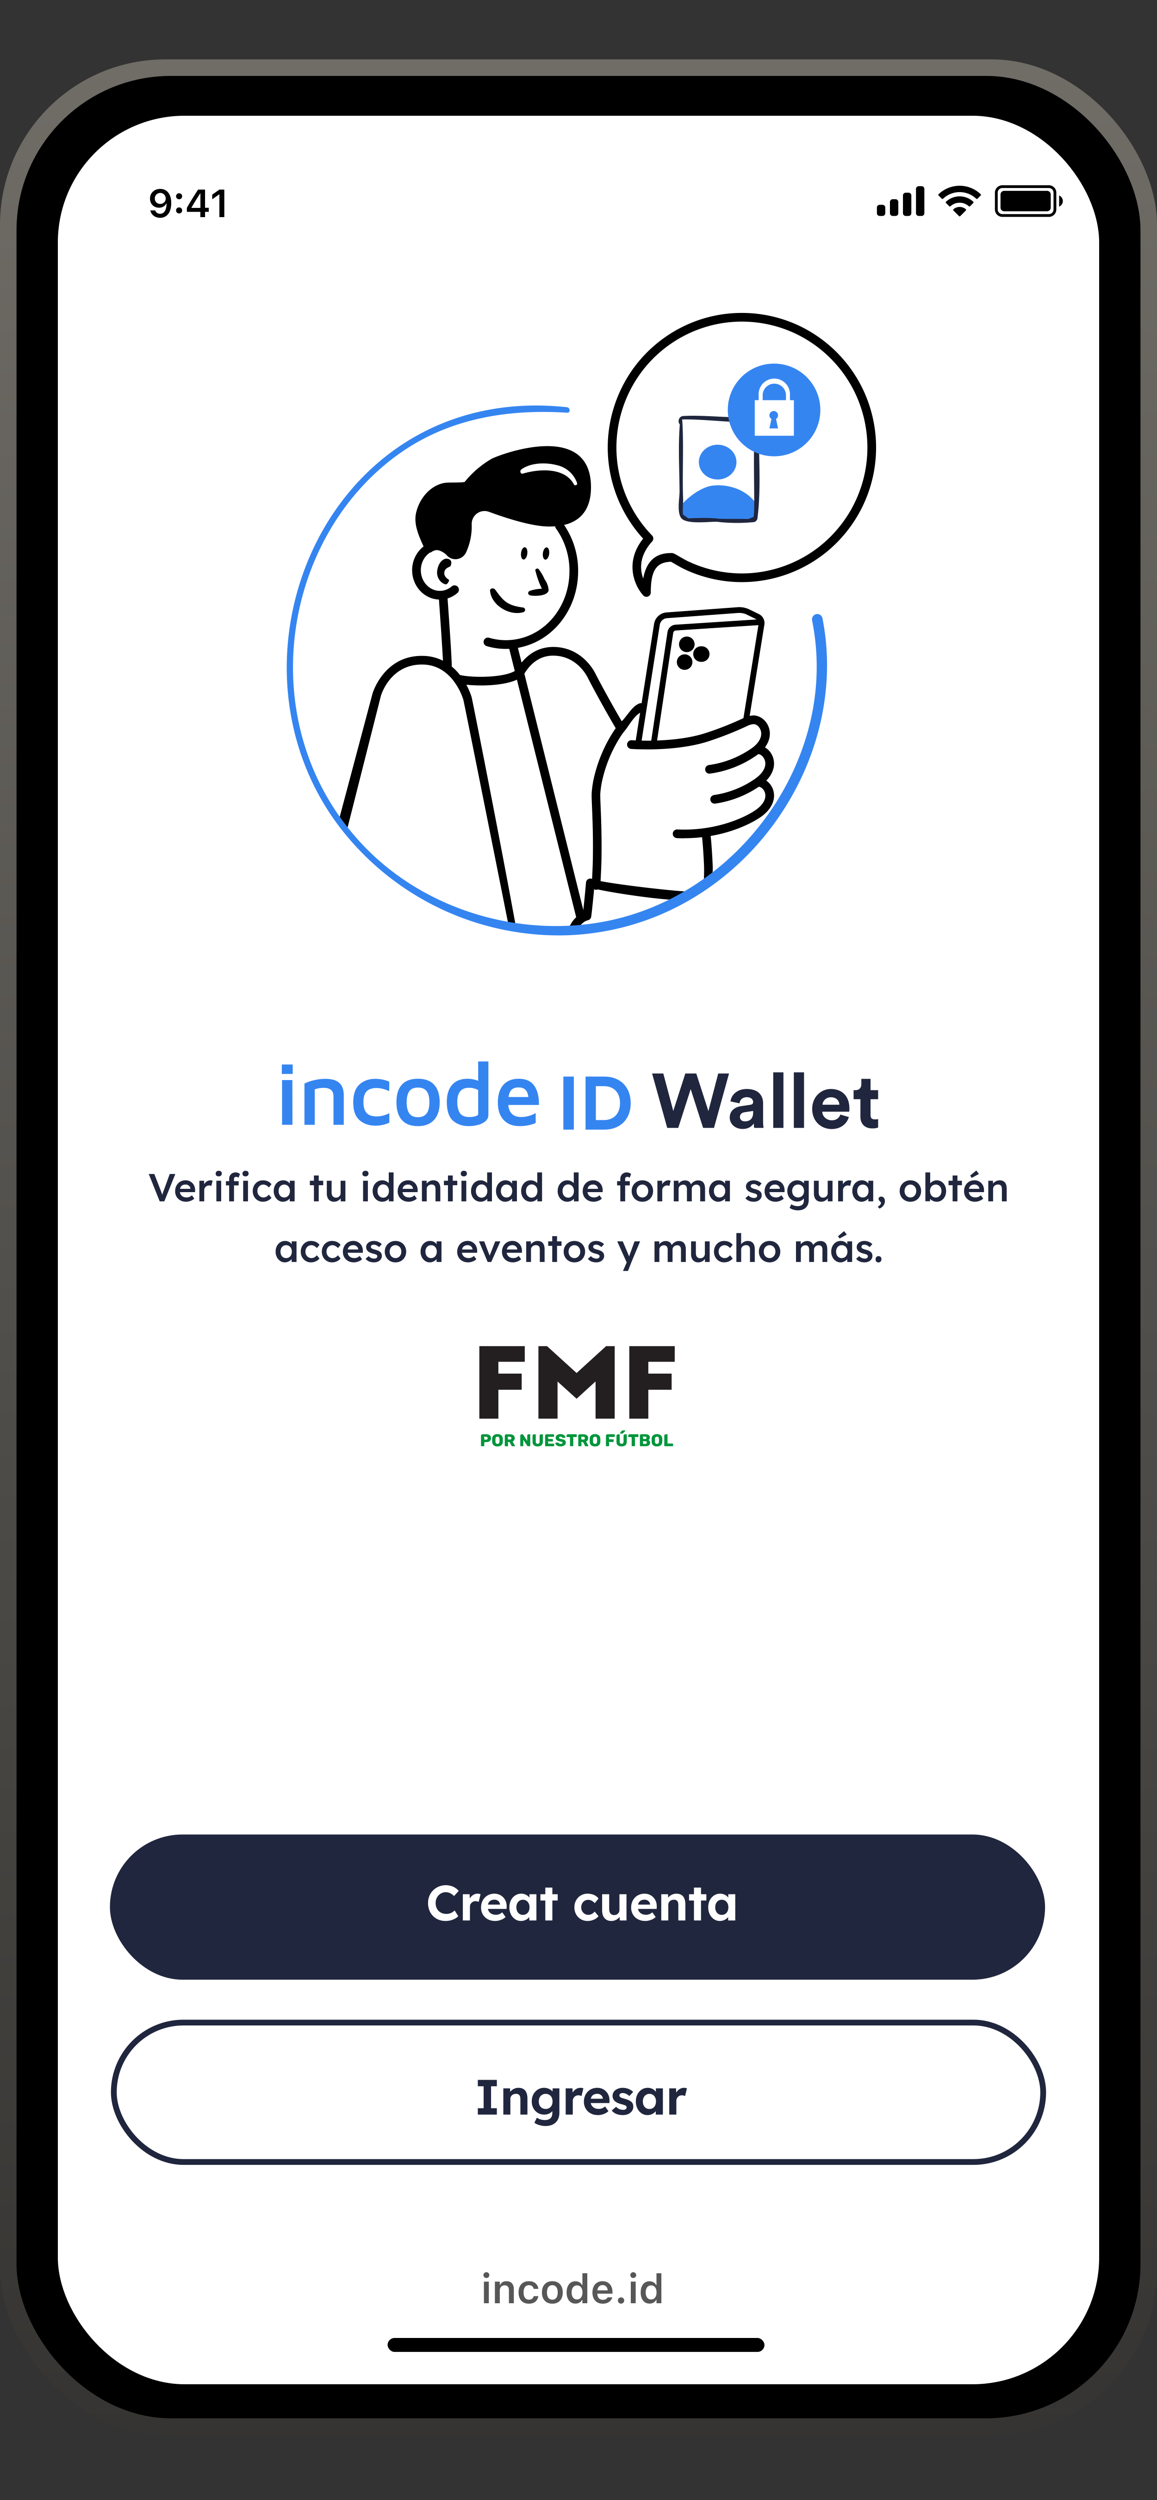<svg xmlns="http://www.w3.org/2000/svg" width="200" height="432" fill="none">
  <rect width="100%" height="100%" fill="#333333" stroke="none"/>
  <g clip-path="url(#a)">
    <rect width="200" height="410.476" y="10.262" fill="url(#b)" rx="28.571"/>
    <rect width="194.286" height="404.762" x="2.857" y="13.119" fill="#000" rx="26.667"/>
    <rect width="180" height="392" x="10" y="20" fill="#fff" rx="21.905"/>
    <rect width="161.651" height="25.092" x="19" y="317" fill="#20263D" rx="12.546"/>
    <path fill="#fff" d="M77.02 331.943a3.24 3.24 0 0 1-1.218-.223 2.966 2.966 0 0 1-.96-.643 2.99 2.99 0 0 1-.626-.985 3.433 3.433 0 0 1-.222-1.252c0-.44.077-.845.231-1.217.154-.377.371-.703.651-.977.28-.28.609-.497.986-.651a3.193 3.193 0 0 1 2.066-.112 2.63 2.63 0 0 1 1.363.866l-.806.891a2.682 2.682 0 0 0-.429-.351 1.61 1.61 0 0 0-.462-.232 1.521 1.521 0 0 0-.515-.085 1.701 1.701 0 0 0-1.251.523c-.16.16-.289.357-.386.591a2.038 2.038 0 0 0-.137.763c0 .286.046.546.137.78.092.228.22.426.386.591.166.16.363.286.591.377.235.086.492.129.772.129a1.855 1.855 0 0 0 1.003-.291c.148-.092.28-.198.394-.318l.626 1.003a1.977 1.977 0 0 1-.558.42 3.31 3.31 0 0 1-.771.3 3.675 3.675 0 0 1-.866.103Zm2.988-.086v-4.534h1.175l.042 1.457-.205-.3c.068-.234.18-.445.334-.634.154-.194.334-.346.54-.454a1.422 1.422 0 0 1 .943-.137c.091.017.168.037.231.06l-.325 1.337a1.116 1.116 0 0 0-.249-.086 1.043 1.043 0 0 0-.686.034.978.978 0 0 0-.506.515c-.045.12-.068.251-.068.394v2.348h-1.226Zm5.6.086c-.492 0-.92-.1-1.286-.3a2.196 2.196 0 0 1-.857-.823 2.313 2.313 0 0 1-.309-1.2c0-.348.057-.668.172-.96a2.24 2.24 0 0 1 .48-.754c.205-.217.448-.383.728-.497.286-.12.595-.18.926-.18.309 0 .594.057.857.171.263.109.489.266.677.472.195.2.343.437.446.711.103.274.149.574.137.9l-.008.377h-3.643l-.197-.745h2.837l-.137.154v-.189a.802.802 0 0 0-.155-.42.867.867 0 0 0-.334-.291 1.016 1.016 0 0 0-.463-.103c-.251 0-.466.049-.643.146a.959.959 0 0 0-.394.428 1.561 1.561 0 0 0-.137.686c0 .274.057.511.171.711.12.2.286.358.498.472.217.108.47.163.762.163.2 0 .383-.032.549-.095.166-.062.343-.171.531-.325l.583.814a2.587 2.587 0 0 1-.548.377c-.2.097-.406.172-.617.223-.212.051-.42.077-.626.077Zm4.45 0c-.377 0-.717-.103-1.02-.308a2.164 2.164 0 0 1-.72-.84 2.69 2.69 0 0 1-.266-1.218c0-.457.089-.86.266-1.208.183-.354.429-.632.737-.832.309-.205.66-.308 1.054-.308.223 0 .426.034.609.103.189.063.352.151.489.265.143.115.263.246.36.395.097.148.165.308.205.48l-.257-.043v-1.106h1.209v4.534h-1.226v-1.088l.274-.026c-.045.16-.12.312-.223.454a1.756 1.756 0 0 1-.385.386 2.022 2.022 0 0 1-.506.266 1.88 1.88 0 0 1-.6.094Zm.334-1.054c.229 0 .429-.054.6-.163a1.06 1.06 0 0 0 .395-.454c.097-.2.145-.432.145-.695 0-.257-.048-.482-.145-.677a1.06 1.06 0 0 0-.395-.454 1.058 1.058 0 0 0-.6-.171c-.222 0-.42.057-.591.171a1.14 1.14 0 0 0-.394.454c-.097.195-.146.42-.146.677 0 .263.049.495.146.695.097.194.228.345.394.454.171.109.368.163.591.163Zm3.871.968v-5.682h1.218v5.682h-1.218Zm-.848-3.445v-1.089h2.991v1.089h-2.991Zm8.149 3.531a2.23 2.23 0 0 1-1.166-.308 2.256 2.256 0 0 1-.814-.84 2.476 2.476 0 0 1-.292-1.209c0-.446.097-.846.292-1.2.2-.36.471-.643.814-.849a2.23 2.23 0 0 1 1.166-.308c.406 0 .777.074 1.114.223.337.148.6.354.789.617l-.669.806a1.324 1.324 0 0 0-.3-.292 1.461 1.461 0 0 0-.394-.214 1.198 1.198 0 0 0-.429-.077 1.154 1.154 0 0 0-1.045.625 1.41 1.41 0 0 0-.155.669c0 .246.052.466.155.66.108.189.254.343.437.463.183.114.388.171.617.171.148 0 .288-.02.42-.06a1.662 1.662 0 0 0 .694-.505l.66.805a2.093 2.093 0 0 1-.806.6 2.695 2.695 0 0 1-1.088.223Zm4.116 0c-.331 0-.617-.071-.857-.214a1.503 1.503 0 0 1-.548-.626c-.126-.274-.189-.603-.189-.986v-2.794h1.217v2.597c0 .206.034.386.103.54a.788.788 0 0 0 .291.343c.126.08.28.12.463.12.132 0 .255-.02.369-.06a.86.86 0 0 0 .548-.823v-2.717h1.218v4.534h-1.158l-.042-.934.222-.103a1.518 1.518 0 0 1-.342.575 1.769 1.769 0 0 1-1.295.548Zm5.873 0c-.492 0-.92-.1-1.286-.3a2.197 2.197 0 0 1-.857-.823 2.31 2.31 0 0 1-.309-1.2c0-.348.058-.668.172-.96a2.23 2.23 0 0 1 .48-.754c.206-.217.448-.383.728-.497.286-.12.595-.18.926-.18.309 0 .594.057.857.171.263.109.489.266.677.472.195.2.343.437.446.711.103.274.149.574.137.9l-.008.377h-3.643l-.197-.745h2.837l-.137.154v-.189a.804.804 0 0 0-.155-.42.862.862 0 0 0-.334-.291 1.014 1.014 0 0 0-.463-.103c-.251 0-.465.049-.643.146a.964.964 0 0 0-.394.428 1.568 1.568 0 0 0-.137.686c0 .274.057.511.171.711.12.2.286.358.498.472.217.108.471.163.762.163.2 0 .383-.032.549-.095.166-.062.343-.171.531-.325l.583.814a2.565 2.565 0 0 1-.548.377c-.2.097-.406.172-.617.223-.212.051-.42.077-.626.077Zm2.753-.086v-4.534h1.166l.034.926-.24.103c.063-.206.174-.392.334-.557a1.89 1.89 0 0 1 .592-.412c.228-.103.468-.154.72-.154.343 0 .628.068.857.206.234.137.408.345.523.625.12.275.18.615.18 1.02v2.777h-1.217v-2.682c0-.206-.029-.378-.086-.515a.575.575 0 0 0-.266-.3.722.722 0 0 0-.428-.085c-.138 0-.266.022-.386.068a.847.847 0 0 0-.3.18 1.05 1.05 0 0 0-.197.274.813.813 0 0 0-.069.335v2.725h-1.217Zm5.651 0v-5.682h1.218v5.682h-1.218Zm-.848-3.445v-1.089h2.991v1.089h-2.991Zm5.322 3.531a1.78 1.78 0 0 1-1.02-.308 2.16 2.16 0 0 1-.72-.84 2.691 2.691 0 0 1-.266-1.218c0-.457.089-.86.266-1.208a2.14 2.14 0 0 1 .737-.832c.309-.205.66-.308 1.055-.308.222 0 .425.034.608.103.189.063.352.151.489.265.143.115.263.246.36.395.097.148.165.308.205.48l-.257-.043v-1.106h1.209v4.534h-1.226v-1.088l.274-.026c-.045.16-.12.312-.222.454a1.766 1.766 0 0 1-.386.386 2.026 2.026 0 0 1-.506.266 1.876 1.876 0 0 1-.6.094Zm.334-1.054c.229 0 .429-.054.6-.163a1.06 1.06 0 0 0 .395-.454c.097-.2.145-.432.145-.695a1.5 1.5 0 0 0-.145-.677 1.06 1.06 0 0 0-.395-.454 1.056 1.056 0 0 0-.6-.171c-.222 0-.42.057-.591.171-.166.109-.297.26-.394.454a1.5 1.5 0 0 0-.146.677c0 .263.049.495.146.695.097.194.228.345.394.454.171.109.369.163.591.163Z"/>
    <rect width="160.651" height="24.092" x="19.675" y="349.5" fill="#fff" rx="12.046"/>
    <path fill="#20263D" d="M82.596 365.403v-1.105h1.003v-3.789h-1.003v-1.106h3.291v1.106h-1.002v3.789h1.002v1.105h-3.291Zm4.41 0v-4.534h1.166l.034.926-.24.103c.063-.206.175-.392.335-.558.165-.171.362-.308.591-.411.229-.103.469-.154.72-.154.343 0 .629.068.857.205.234.138.409.346.523.626.12.274.18.614.18 1.02v2.777h-1.217v-2.683c0-.205-.029-.377-.086-.514a.574.574 0 0 0-.266-.3.731.731 0 0 0-.428-.086c-.137 0-.266.023-.386.069a.842.842 0 0 0-.3.18c-.08.08-.146.171-.197.274a.818.818 0 0 0-.069.335v2.725h-1.217Zm7.28 1.972c-.36 0-.714-.055-1.063-.163a2.604 2.604 0 0 1-.848-.403l.428-.874c.115.08.246.151.395.214.148.063.303.111.463.146.165.034.334.051.505.051.297 0 .54-.046.729-.137a.928.928 0 0 0 .437-.411c.097-.178.146-.406.146-.686v-.789l.205.043a1.008 1.008 0 0 1-.283.523c-.154.154-.348.28-.582.377a1.952 1.952 0 0 1-.72.137c-.423 0-.797-.097-1.123-.291a2.09 2.09 0 0 1-.772-.806 2.414 2.414 0 0 1-.282-1.183c0-.457.09-.86.274-1.208.188-.355.443-.632.763-.832a2.033 2.033 0 0 1 1.105-.308 1.94 1.94 0 0 1 .926.231c.137.069.257.149.36.24.109.086.197.18.266.283a.794.794 0 0 1 .128.309l-.248.068.034-1.037h1.166v4.191c0 .372-.054.7-.163.986a1.85 1.85 0 0 1-.48.72c-.206.2-.46.352-.763.454a3.05 3.05 0 0 1-1.003.155Zm.034-2.949c.24 0 .45-.054.626-.163.183-.108.323-.26.42-.454.097-.194.146-.423.146-.686 0-.257-.049-.483-.146-.677a1.068 1.068 0 0 0-.42-.463 1.179 1.179 0 0 0-.626-.163c-.234 0-.442.058-.625.172a1.09 1.09 0 0 0-.412.454c-.097.194-.145.42-.145.677 0 .257.048.486.145.686.097.194.235.346.412.454.183.109.391.163.626.163Zm3.466.977v-4.534h1.175l.043 1.457-.206-.3c.068-.234.18-.446.334-.634.154-.194.334-.346.54-.454a1.42 1.42 0 0 1 .66-.163 1.552 1.552 0 0 1 .514.085l-.325 1.338a1.129 1.129 0 0 0-.249-.086 1.041 1.041 0 0 0-.686.034.826.826 0 0 0-.3.206.973.973 0 0 0-.205.308c-.046.12-.069.252-.069.395v2.348h-1.226Zm5.6.086c-.492 0-.92-.1-1.286-.3a2.197 2.197 0 0 1-.857-.823 2.31 2.31 0 0 1-.309-1.2c0-.348.058-.668.172-.96a2.23 2.23 0 0 1 .48-.754c.206-.217.448-.383.728-.497.286-.12.595-.18.926-.18.309 0 .594.057.857.171.263.109.489.266.677.472.195.2.343.437.446.711.103.274.149.574.137.9l-.008.377h-3.643l-.197-.746h2.837l-.137.155v-.189a.804.804 0 0 0-.155-.42.854.854 0 0 0-.334-.291 1.014 1.014 0 0 0-.463-.103c-.251 0-.465.048-.643.146a.964.964 0 0 0-.394.428 1.568 1.568 0 0 0-.137.686c0 .274.057.511.171.711.12.2.286.357.498.472.217.108.471.163.762.163.2 0 .383-.032.549-.095.166-.063.343-.171.531-.325l.583.814a2.602 2.602 0 0 1-.548.377c-.2.097-.406.171-.617.223-.212.051-.42.077-.626.077Zm4.279 0c-.423 0-.8-.069-1.132-.206a2.066 2.066 0 0 1-.788-.583l.754-.651c.177.189.374.326.591.411.218.08.435.12.652.12a.956.956 0 0 0 .231-.025.737.737 0 0 0 .189-.086.366.366 0 0 0 .111-.137.391.391 0 0 0 .043-.18.35.35 0 0 0-.154-.3 2.115 2.115 0 0 0-.266-.103 5.173 5.173 0 0 0-.463-.146 4.147 4.147 0 0 1-.745-.257c-.2-.103-.36-.217-.48-.343a1.437 1.437 0 0 1-.24-.385 1.37 1.37 0 0 1-.078-.472c0-.206.046-.391.138-.557.091-.171.217-.317.377-.437.165-.12.354-.212.565-.274.212-.069.435-.103.669-.103.234 0 .463.028.686.085.223.058.428.14.617.249.194.103.363.226.506.369l-.652.72a2.073 2.073 0 0 0-.351-.266 1.79 1.79 0 0 0-.395-.189 1.198 1.198 0 0 0-.634-.043.566.566 0 0 0-.188.078.34.34 0 0 0-.12.137.412.412 0 0 0 .008.351c.034.057.08.106.137.146.063.034.155.074.275.12.125.046.294.097.505.154.275.074.506.157.695.249.194.091.348.197.462.317.098.103.169.22.215.351.045.132.068.277.068.437 0 .28-.08.532-.24.755a1.566 1.566 0 0 1-.643.514c-.274.12-.582.18-.925.18Zm4.255 0c-.377 0-.717-.103-1.02-.309a2.146 2.146 0 0 1-.72-.84 2.687 2.687 0 0 1-.265-1.217c0-.457.088-.86.265-1.208.183-.355.429-.632.737-.832.309-.205.66-.308 1.055-.308.223 0 .425.034.608.103.189.062.352.151.489.265.143.115.263.246.36.395.097.148.166.308.206.48l-.258-.043v-1.106h1.209v4.534h-1.226v-1.088l.275-.026c-.046.16-.12.311-.223.454a1.766 1.766 0 0 1-.386.386 2.026 2.026 0 0 1-.506.266 1.876 1.876 0 0 1-.6.094Zm.335-1.054c.228 0 .428-.055.6-.163.171-.109.302-.26.394-.454.097-.2.146-.432.146-.695 0-.257-.049-.483-.146-.677a1.06 1.06 0 0 0-.394-.454 1.061 1.061 0 0 0-.6-.172c-.223 0-.42.058-.592.172a1.13 1.13 0 0 0-.394.454c-.097.194-.146.42-.146.677 0 .263.049.495.146.695.097.194.228.345.394.454.172.108.369.163.592.163Zm3.434.968v-4.534h1.174l.043 1.457-.206-.3a1.79 1.79 0 0 1 .334-.634 1.71 1.71 0 0 1 .54-.454c.212-.109.432-.163.66-.163a1.544 1.544 0 0 1 .515.085l-.326 1.338a1.129 1.129 0 0 0-.249-.086 1.041 1.041 0 0 0-.685.034.814.814 0 0 0-.3.206.962.962 0 0 0-.206.308c-.046.12-.069.252-.069.395v2.348h-1.225Z"/>
    <rect width="160.651" height="24.092" x="19.675" y="349.5" stroke="#20263D" rx="12.046"/>
    <path fill="#000" d="M27.698 32.642c-1.032 0-1.768.706-1.768 1.672v.007c0 .904.64 1.57 1.554 1.57.653 0 1.069-.333 1.243-.71h.066c0 .037-.003.074-.003.11-.036.91-.356 1.65-1.112 1.65-.419 0-.712-.219-.837-.552l-.01-.033h-.838l.006.036c.152.73.805 1.247 1.68 1.247 1.197 0 1.92-.95 1.92-2.553v-.006c0-1.716-.885-2.438-1.9-2.438Zm-.003 2.596c-.541 0-.934-.396-.934-.947v-.006a.94.94 0 0 1 .944-.95c.528 0 .94.425.94.97v.006c0 .538-.412.927-.95.927ZM30.96 34.436c.304 0 .525-.23.525-.52a.51.51 0 0 0-.524-.522c-.3 0-.525.228-.525.521 0 .29.224.521.525.521Zm0 2.448a.51.51 0 0 0 .525-.521.51.51 0 0 0-.524-.521c-.3 0-.525.227-.525.52 0 .294.224.522.525.522ZM34.632 37.52h.815v-.913h.64v-.703h-.64v-3.143h-1.204a63.405 63.405 0 0 0-1.94 3.15v.696h2.33v.914Zm-1.537-1.596v-.05a49.233 49.233 0 0 1 1.5-2.434h.05v2.484h-1.55ZM37.924 37.52h.851v-4.76h-.847l-1.244.875v.801l1.184-.837h.056v3.922Z"/>
    <path fill="#000" fill-rule="evenodd" d="M159.304 32.17h-.483a.482.482 0 0 0-.482.483v4.182c0 .267.216.483.482.483h.483a.482.482 0 0 0 .482-.483v-4.182a.482.482 0 0 0-.482-.482Zm-2.735 1.126h.483c.266 0 .482.216.482.483v3.056a.482.482 0 0 1-.482.483h-.483a.482.482 0 0 1-.482-.483v-3.056c0-.267.216-.483.482-.483Zm-1.769 1.127h-.482a.483.483 0 0 0-.483.482v1.93c0 .267.216.483.483.483h.482a.483.483 0 0 0 .483-.483v-1.93a.483.483 0 0 0-.483-.482Zm-2.252.965h-.482a.483.483 0 0 0-.483.482v.965c0 .267.216.483.483.483h.482a.483.483 0 0 0 .483-.483v-.965a.483.483 0 0 0-.483-.482ZM165.884 33.197c1.069 0 2.097.411 2.872 1.148a.148.148 0 0 0 .209-.002l.558-.563a.156.156 0 0 0-.001-.22 5.259 5.259 0 0 0-7.277 0 .155.155 0 0 0-.001.22l.558.563a.148.148 0 0 0 .209.002 4.169 4.169 0 0 1 2.873-1.148Zm0 1.832c.587 0 1.154.218 1.589.613a.15.15 0 0 0 .209-.003l.557-.563c.03-.03.046-.07.046-.111a.158.158 0 0 0-.048-.11 3.455 3.455 0 0 0-4.706 0 .153.153 0 0 0-.047.11.154.154 0 0 0 .045.11l.557.564a.15.15 0 0 0 .209.003 2.371 2.371 0 0 1 1.589-.613ZM167 36.261a.15.15 0 0 1-.045.111l-.964.973a.15.15 0 0 1-.214 0l-.964-.973a.152.152 0 0 1 .005-.22 1.65 1.65 0 0 1 2.132 0 .152.152 0 0 1 .05.11ZM171.981 33.297c0-.711.576-1.287 1.287-1.287h8.042c.711 0 1.287.576 1.287 1.287v2.895c0 .71-.576 1.286-1.287 1.286h-8.042a1.287 1.287 0 0 1-1.287-1.286v-2.895Zm1.287-.805h8.042c.445 0 .805.36.805.805v2.895c0 .444-.36.804-.805.804h-8.042a.804.804 0 0 1-.804-.804v-2.895c0-.445.36-.805.804-.805Z" clip-rule="evenodd"/>
    <path fill="#000" d="M183.721 34.744c0 .422-.253.802-.641.965v-1.93c.388.164.641.544.641.965ZM172.947 33.618c0-.355.288-.644.643-.644h7.399c.355 0 .643.289.643.644v2.252a.643.643 0 0 1-.643.643h-7.399a.643.643 0 0 1-.643-.643v-2.252Z"/>
    <path fill="#3585F1" fill-rule="evenodd" d="M72.245 186.408c1.242 0 2.182.35 2.815 1.052.63.7.944 1.707.944 3.018 0 1.312-.324 2.327-.974 3.041-.653.717-1.578 1.075-2.77 1.075-1.231 0-2.165-.353-2.792-1.06l-.077-.09c-.575-.7-.86-1.69-.86-2.966 0-2.7 1.247-4.07 3.714-4.07Zm17.425 0c1.205 0 2.096.393 2.663 1.181.537.745.81 1.77.825 3.073l-.001.279h-5.292c.062.67.268 1.177.618 1.527.365.368.89.552 1.579.552.454 0 .887-.056 1.298-.17a4.814 4.814 0 0 0 1.092-.435l.148-.084v1.715l-.06.026c-.795.348-1.706.522-2.735.522-1.161 0-2.078-.355-2.746-1.066-.666-.709-.998-1.713-.998-3.004 0-1.322.313-2.339.944-3.049.632-.711 1.523-1.067 2.665-1.067Zm-5.247-2.989v9.248c0 .433-.18.801-.533 1.096-.343.287-.773.497-1.288.631a6.212 6.212 0 0 1-1.577.199c-1.098 0-2.004-.312-2.716-.937-.718-.631-1.073-1.723-1.073-3.269 0-1.239.303-2.213.913-2.918.613-.708 1.519-1.061 2.71-1.061.28 0 .6.036.962.107.305.061.584.147.837.258v-3.354h1.765Zm-19.557 3.004a6.13 6.13 0 0 1 2.357.46l.062.025v1.638l-.138-.059c-.752-.317-1.437-.476-2.055-.476-.768 0-1.335.191-1.706.567-.37.377-.559.983-.559 1.825 0 .883.184 1.522.547 1.918.36.394.945.593 1.763.593.668 0 1.341-.162 2.02-.488l.143-.068V194l-.06.026a5.721 5.721 0 0 1-2.359.492c-1.035 0-1.91-.286-2.618-.857l-.105-.088-.08-.072c-.679-.638-1.016-1.633-1.016-2.977 0-1.436.358-2.482 1.08-3.132.716-.646 1.626-.969 2.724-.969Zm-14.328.212.016 7.732h-1.796v-7.732h1.78Zm5.7-.212c1.076 0 1.876.228 2.4.689.525.465.786 1.181.786 2.143v5.112h-1.78v-4.9c0-.999-.55-1.485-1.693-1.485-.477 0-.937.067-1.377.203l-.165.054v6.128h-1.781v-7.121l.054-.027c.46-.235 1.017-.427 1.673-.575l.218-.046a8.364 8.364 0 0 1 1.664-.175Zm16.007 1.513c-.702 0-1.196.211-1.492.63-.303.429-.456 1.066-.456 1.912 0 .847.158 1.489.47 1.928.307.429.796.645 1.478.645 1.325 0 1.979-.842 1.979-2.573 0-.865-.16-1.506-.477-1.924-.31-.411-.808-.618-1.502-.618Zm8.84.03c-1.366 0-2.039.803-2.039 2.452 0 .827.156 1.469.466 1.929.3.448.83.673 1.604.673.453 0 .83-.053 1.134-.16.258-.09.385-.196.405-.312l.003-.032v-4.154l-.113-.059a3.13 3.13 0 0 0-.618-.226 3.391 3.391 0 0 0-.841-.111Zm8.54-.06c-.51 0-.901.133-1.183.396-.247.231-.422.612-.52 1.145l-.02.116h3.433l-.018-.119c-.083-.506-.245-.879-.483-1.123-.271-.275-.672-.415-1.21-.415Zm-39.026-3.959v1.634h-1.887v-1.634H50.6Z" clip-rule="evenodd"/>
    <path fill="#3585F1" d="M99.193 195.199h-1.81v-9.165h1.81v9.165Zm3.808-1.654h1.422c1.499 0 2.753-.931 2.753-2.922s-1.241-2.934-2.74-2.934h-1.435v5.856Zm1.486 1.654h-3.27v-9.165h3.283c2.611 0 4.525 1.694 4.525 4.589 0 2.896-1.926 4.576-4.538 4.576Z"/>
    <path fill="#20263D" d="m122.455 191.996-2.095-6.496h-1.896l-2.082 6.47-1.723-6.47h-1.936l2.612 9.4h1.909l2.148-6.696 2.148 6.696h1.882l2.599-9.4h-1.869l-1.697 6.496ZM126.143 193.123c0 1.021.849 1.962 2.241 1.962.968 0 1.591-.45 1.922-.968 0 .252.027.61.067.783h1.617c-.04-.226-.08-.69-.08-1.034v-3.209c0-1.312-.768-2.479-2.837-2.479-1.75 0-2.691 1.127-2.797 2.148l1.564.331c.053-.57.478-1.061 1.246-1.061.743 0 1.101.385 1.101.849 0 .225-.119.411-.491.464l-1.604.239c-1.087.159-1.949.808-1.949 1.975Zm2.612.65c-.57 0-.848-.371-.848-.756 0-.504.357-.756.808-.822l1.472-.225v.291c0 1.154-.689 1.512-1.432 1.512ZM135.425 194.9v-9.599h-1.763v9.599h1.763ZM138.986 194.9v-9.599h-1.764v9.599h1.764ZM142.175 190.896c.04-.597.543-1.286 1.458-1.286 1.008 0 1.432.636 1.459 1.286h-2.917Zm3.089 1.697c-.212.583-.663.994-1.485.994-.875 0-1.604-.623-1.644-1.485h4.667c0-.026.026-.291.026-.543 0-2.095-1.206-3.381-3.221-3.381-1.671 0-3.209 1.352-3.209 3.434 0 2.201 1.578 3.487 3.368 3.487 1.604 0 2.638-.942 2.97-2.069l-1.472-.437ZM150.482 186.428h-1.591v.915c0 .583-.318 1.034-1.007 1.034h-.332v1.564h1.18v3.036c0 1.26.796 2.015 2.069 2.015.517 0 .835-.092.994-.159v-1.458a2.535 2.535 0 0 1-.544.053c-.503 0-.769-.186-.769-.756v-2.731h1.313v-1.564h-1.313v-1.949ZM27.606 207.593l-1.892-4.729h.96l1.053 2.709c.055.14.102.266.142.378.04.108.077.207.108.297.032.091.059.178.081.264l.088.27h-.189a12.714 12.714 0 0 1 .223-.743c.05-.135.108-.29.176-.466l.986-2.709h.966l-1.905 4.729h-.797ZM32.175 207.66c-.374 0-.705-.078-.993-.236a1.767 1.767 0 0 1-.67-.642 1.854 1.854 0 0 1-.236-.939c0-.279.045-.534.136-.763.09-.23.213-.428.371-.595.162-.171.354-.301.574-.392.225-.094.47-.141.737-.141.234 0 .452.045.655.135.203.09.378.214.527.371.148.153.261.338.338.554.08.212.119.444.114.696l-.006.291h-2.885l-.155-.568h2.344l-.108.115v-.149a.758.758 0 0 0-.432-.614.803.803 0 0 0-.392-.095c-.221 0-.408.043-.561.128a.826.826 0 0 0-.338.372 1.357 1.357 0 0 0-.115.594c0 .23.048.43.142.602.1.171.237.304.412.398.18.09.39.135.629.135.166 0 .32-.027.459-.081.14-.054.29-.151.453-.29l.412.574a1.855 1.855 0 0 1-.42.29 2.485 2.485 0 0 1-.486.183c-.17.045-.34.067-.506.067ZM34.464 207.593v-3.56h.818l.013 1.135-.114-.257c.049-.18.135-.342.256-.487.122-.144.261-.256.419-.337a1.068 1.068 0 0 1 .723-.108c.072.013.13.029.175.047l-.222.912a.89.89 0 0 0-.399-.095.806.806 0 0 0-.324.068.781.781 0 0 0-.264.176.853.853 0 0 0-.182.27.882.882 0 0 0-.06.338v1.898h-.839ZM37.402 207.593v-3.56h.831v3.56h-.83Zm.406-4.317a.583.583 0 0 1-.392-.122.468.468 0 0 1-.135-.358c0-.144.047-.261.142-.351a.536.536 0 0 1 .385-.135c.17 0 .301.043.392.128.094.081.141.201.141.358 0 .14-.047.255-.142.345a.545.545 0 0 1-.391.135ZM39.611 207.593v-3.878c0-.216.047-.407.142-.574.095-.171.225-.304.392-.399.166-.099.36-.148.58-.148.154 0 .296.027.426.081.131.049.241.119.331.209l-.256.628a.697.697 0 0 0-.19-.114.516.516 0 0 0-.412.006.286.286 0 0 0-.135.129.493.493 0 0 0-.04.209v3.851H39.61Zm-.554-2.756v-.73h2.196v.73h-2.196Zm2.98 2.756v-3.56h.83v3.56h-.83Zm.405-4.317a.583.583 0 0 1-.392-.122.468.468 0 0 1-.135-.358c0-.144.047-.261.142-.351a.536.536 0 0 1 .385-.135c.17 0 .301.043.392.128.094.081.141.201.141.358 0 .14-.047.255-.141.345a.545.545 0 0 1-.392.135ZM45.445 207.66c-.333 0-.633-.081-.898-.243a1.742 1.742 0 0 1-.629-.662 1.933 1.933 0 0 1-.23-.946c0-.351.077-.666.23-.945.153-.28.363-.5.629-.662.265-.163.565-.244.898-.244.32 0 .61.061.871.183.262.121.464.29.608.506l-.459.554a1.152 1.152 0 0 0-.257-.256 1.387 1.387 0 0 0-.33-.183.972.972 0 0 0-.352-.067.982.982 0 0 0-.534.148 1.014 1.014 0 0 0-.364.399c-.09.167-.136.356-.136.567 0 .212.046.401.136.568.094.166.22.299.378.398a.971.971 0 0 0 .527.149 1.062 1.062 0 0 0 .655-.223c.1-.072.191-.162.277-.27l.46.561c-.154.198-.365.36-.636.486a2 2 0 0 1-.844.182ZM48.904 207.66c-.293 0-.558-.081-.797-.243a1.756 1.756 0 0 1-.574-.662 2.046 2.046 0 0 1-.216-.952c0-.356.072-.674.216-.953.144-.279.34-.498.588-.655.247-.158.526-.237.837-.237.18 0 .345.027.493.081a1.244 1.244 0 0 1 .669.541c.077.121.129.252.156.392l-.183-.048v-.891h.838v3.56h-.845v-.851l.196-.034c-.031.121-.09.241-.175.358a1.342 1.342 0 0 1-.311.304 1.706 1.706 0 0 1-.412.209 1.394 1.394 0 0 1-.48.081Zm.23-.736a.932.932 0 0 0 .513-.142.936.936 0 0 0 .345-.392c.085-.171.128-.367.128-.587 0-.217-.043-.408-.128-.575a.94.94 0 0 0-.345-.391.932.932 0 0 0-.513-.142.932.932 0 0 0-.514.142.957.957 0 0 0-.337.391 1.298 1.298 0 0 0-.122.575c0 .22.04.416.122.587a.953.953 0 0 0 .337.392c.15.095.32.142.514.142ZM54.265 207.593v-4.466h.831v4.466h-.83Zm-.703-2.79v-.77h2.31v.77h-2.31ZM57.742 207.66a1.28 1.28 0 0 1-.669-.169 1.124 1.124 0 0 1-.432-.493 1.835 1.835 0 0 1-.149-.77v-2.195h.831v2.02c0 .189.03.351.088.486a.68.68 0 0 0 .257.304.736.736 0 0 0 .405.108.887.887 0 0 0 .318-.054.849.849 0 0 0 .256-.162.795.795 0 0 0 .17-.25.832.832 0 0 0 .06-.318v-2.134h.83v3.56h-.81l-.013-.743.148-.081a1.155 1.155 0 0 1-.277.459 1.5 1.5 0 0 1-.452.318 1.397 1.397 0 0 1-.561.114ZM62.762 207.593v-3.56h.831v3.56h-.83Zm.405-4.317a.583.583 0 0 1-.391-.122.468.468 0 0 1-.136-.358c0-.144.048-.261.142-.351a.536.536 0 0 1 .385-.135c.172 0 .302.043.392.128.095.081.142.201.142.358 0 .14-.047.255-.142.345a.545.545 0 0 1-.392.135ZM66.079 207.66a1.57 1.57 0 0 1-.851-.236 1.782 1.782 0 0 1-.595-.655 2.064 2.064 0 0 1-.216-.96c0-.355.072-.673.216-.952.144-.279.34-.498.588-.655.252-.163.536-.244.851-.244.171 0 .336.027.493.081.162.054.306.129.433.223.126.09.225.192.297.304.076.113.12.23.128.352l-.223.027v-2.351h.831v4.999h-.804l-.02-.838.162.014a.58.58 0 0 1-.121.324 1.213 1.213 0 0 1-.284.284 1.513 1.513 0 0 1-.885.283Zm.162-.702c.194 0 .365-.05.513-.149a.978.978 0 0 0 .345-.405c.085-.171.128-.369.128-.595 0-.22-.043-.416-.128-.587a.928.928 0 0 0-.858-.554.904.904 0 0 0-.513.148.971.971 0 0 0-.352.406 1.355 1.355 0 0 0-.121.587c0 .226.04.424.121.595.086.171.203.306.352.405.148.099.32.149.513.149ZM70.643 207.66c-.374 0-.705-.078-.993-.236a1.767 1.767 0 0 1-.669-.642 1.854 1.854 0 0 1-.236-.939c0-.279.045-.534.135-.763.09-.23.214-.428.371-.595.163-.171.354-.301.575-.392.225-.094.47-.141.736-.141.234 0 .453.045.655.135.203.09.379.214.527.371.149.153.261.338.338.554.081.212.12.444.115.696l-.007.291h-2.885l-.155-.568h2.344l-.108.115v-.149a.758.758 0 0 0-.432-.614.803.803 0 0 0-.392-.095c-.22 0-.408.043-.56.128a.826.826 0 0 0-.338.372 1.357 1.357 0 0 0-.115.594c0 .23.047.43.141.602.1.171.237.304.413.398.18.09.39.135.628.135.166 0 .32-.027.46-.081.139-.054.29-.151.452-.29l.412.574a1.855 1.855 0 0 1-.419.29 2.485 2.485 0 0 1-.486.183c-.171.045-.34.067-.507.067ZM72.933 207.593v-3.56h.81l.014.729-.155.081a.994.994 0 0 1 .263-.439c.13-.135.286-.243.466-.324.18-.081.365-.122.554-.122.27 0 .495.054.676.162a.986.986 0 0 1 .412.487c.094.216.142.486.142.811v2.175h-.831v-2.115c0-.18-.025-.328-.075-.446a.495.495 0 0 0-.23-.263.704.704 0 0 0-.378-.081.91.91 0 0 0-.337.061.758.758 0 0 0-.264.162.822.822 0 0 0-.175.236.717.717 0 0 0-.061.298v2.148H72.932ZM77.434 207.593v-4.466h.831v4.466h-.83Zm-.702-2.79v-.77h2.31v.77h-2.31ZM79.77 207.593v-3.56h.83v3.56h-.83Zm.405-4.317a.584.584 0 0 1-.392-.122.468.468 0 0 1-.135-.358c0-.144.047-.261.142-.351a.536.536 0 0 1 .385-.135c.171 0 .302.043.392.128.095.081.142.201.142.358 0 .14-.047.255-.142.345a.545.545 0 0 1-.392.135ZM83.087 207.66a1.57 1.57 0 0 1-.852-.236 1.782 1.782 0 0 1-.594-.655 2.065 2.065 0 0 1-.216-.96c0-.355.072-.673.216-.952.144-.279.34-.498.587-.655.253-.163.537-.244.852-.244.17 0 .335.027.493.081.162.054.306.129.432.223.126.09.225.192.297.304.077.113.12.23.129.352l-.223.027v-2.351h.83v4.999h-.803l-.02-.838.162.014a.58.58 0 0 1-.122.324 1.212 1.212 0 0 1-.283.284 1.514 1.514 0 0 1-.885.283Zm.162-.702c.193 0 .364-.05.513-.149a.979.979 0 0 0 .345-.405c.085-.171.128-.369.128-.595 0-.22-.043-.416-.128-.587a.928.928 0 0 0-.858-.554.904.904 0 0 0-.514.148.973.973 0 0 0-.351.406 1.355 1.355 0 0 0-.122.587c0 .226.04.424.122.595.085.171.203.306.351.405.149.099.32.149.514.149ZM87.326 207.66c-.292 0-.558-.081-.797-.243a1.755 1.755 0 0 1-.574-.662 2.045 2.045 0 0 1-.216-.952c0-.356.072-.674.216-.953.144-.279.34-.498.588-.655.247-.158.527-.237.837-.237.18 0 .345.027.494.081a1.243 1.243 0 0 1 .669.541c.076.121.128.252.155.392l-.183-.048v-.891h.838v3.56h-.844v-.851l.196-.034c-.032.121-.09.241-.176.358a1.34 1.34 0 0 1-.31.304 1.706 1.706 0 0 1-.413.209 1.394 1.394 0 0 1-.48.081Zm.23-.736a.933.933 0 0 0 .514-.142.936.936 0 0 0 .344-.392c.086-.171.128-.367.128-.587 0-.217-.042-.408-.128-.575a.94.94 0 0 0-.344-.391.933.933 0 0 0-.514-.142.932.932 0 0 0-.513.142.957.957 0 0 0-.338.391 1.3 1.3 0 0 0-.122.575c0 .22.04.416.122.587a.953.953 0 0 0 .338.392c.148.095.32.142.513.142ZM91.749 207.66a1.57 1.57 0 0 1-.852-.236 1.782 1.782 0 0 1-.594-.655 2.064 2.064 0 0 1-.216-.96c0-.355.072-.673.216-.952.144-.279.34-.498.588-.655.252-.163.536-.244.85-.244.172 0 .336.027.494.081.162.054.306.129.432.223.126.09.226.192.298.304.076.113.119.23.128.352l-.223.027v-2.351h.831v4.999h-.804l-.02-.838.162.014a.58.58 0 0 1-.122.324 1.213 1.213 0 0 1-.283.284 1.513 1.513 0 0 1-.885.283Zm.162-.702c.193 0 .365-.05.513-.149a.978.978 0 0 0 .345-.405c.085-.171.128-.369.128-.595 0-.22-.043-.416-.128-.587a.928.928 0 0 0-.858-.554.905.905 0 0 0-.514.148.972.972 0 0 0-.35.406 1.355 1.355 0 0 0-.123.587c0 .226.041.424.122.595.086.171.203.306.351.405.149.099.32.149.514.149ZM98.062 207.66a1.57 1.57 0 0 1-.851-.236 1.782 1.782 0 0 1-.594-.655 2.065 2.065 0 0 1-.217-.96c0-.355.072-.673.216-.952.145-.279.34-.498.588-.655.252-.163.536-.244.851-.244.172 0 .336.027.494.081.162.054.306.129.432.223.126.09.225.192.297.304.077.113.12.23.128.352l-.222.027v-2.351h.831v4.999h-.804l-.02-.838.162.014a.58.58 0 0 1-.122.324 1.212 1.212 0 0 1-.284.284 1.514 1.514 0 0 1-.885.283Zm.162-.702c.194 0 .365-.05.514-.149a.979.979 0 0 0 .344-.405c.086-.171.129-.369.129-.595 0-.22-.043-.416-.129-.587a.928.928 0 0 0-.858-.554.904.904 0 0 0-.513.148.973.973 0 0 0-.351.406 1.355 1.355 0 0 0-.122.587c0 .226.04.424.122.595.085.171.202.306.35.405.15.099.32.149.514.149ZM102.626 207.66c-.373 0-.704-.078-.993-.236a1.77 1.77 0 0 1-.668-.642 1.85 1.85 0 0 1-.237-.939c0-.279.045-.534.135-.763.09-.23.214-.428.372-.595a1.64 1.64 0 0 1 .574-.392c.225-.094.471-.141.736-.141a1.598 1.598 0 0 1 1.183.506c.148.153.261.338.337.554.081.212.12.444.115.696l-.007.291h-2.884l-.156-.568h2.345l-.108.115v-.149a.723.723 0 0 0-.136-.365.75.75 0 0 0-.297-.249.804.804 0 0 0-.392-.095c-.22 0-.407.043-.56.128a.82.82 0 0 0-.338.372 1.35 1.35 0 0 0-.115.594c0 .23.047.43.142.602.099.171.236.304.412.398.18.09.39.135.628.135.167 0 .32-.027.46-.081.139-.054.29-.151.452-.29l.412.574a1.836 1.836 0 0 1-.419.29 2.484 2.484 0 0 1-.486.183c-.171.045-.34.067-.507.067ZM107.226 207.593v-3.878c0-.216.047-.407.142-.574.095-.171.225-.304.392-.399.166-.099.36-.148.581-.148.153 0 .295.027.425.081a.913.913 0 0 1 .331.209l-.256.628a.711.711 0 0 0-.189-.114.464.464 0 0 0-.183-.041.521.521 0 0 0-.23.047.29.29 0 0 0-.135.129.493.493 0 0 0-.04.209v3.851H107.226Zm-.554-2.756v-.73h2.196v.73h-2.196ZM111.05 207.66c-.356 0-.673-.078-.952-.236a1.79 1.79 0 0 1-.662-.662 1.854 1.854 0 0 1-.244-.953c0-.355.081-.673.244-.952.162-.279.382-.498.662-.655a1.85 1.85 0 0 1 .952-.244c.351 0 .667.081.946.244.279.157.498.376.655.655.162.279.243.597.243.952 0 .356-.081.674-.243.953-.157.279-.376.5-.655.662a1.887 1.887 0 0 1-.946.236Zm0-.736c.194 0 .365-.05.514-.149.153-.099.272-.232.358-.398a1.13 1.13 0 0 0 .128-.568 1.144 1.144 0 0 0-.128-.574.983.983 0 0 0-.358-.392.906.906 0 0 0-.514-.148.97.97 0 0 0-.885.547 1.232 1.232 0 0 0-.128.567c0 .212.043.401.128.568a.971.971 0 0 0 .885.547ZM113.638 207.593v-3.56h.817l.014 1.135-.115-.257c.049-.18.135-.342.256-.487a1.37 1.37 0 0 1 .419-.337 1.067 1.067 0 0 1 .723-.108.93.93 0 0 1 .176.047l-.223.912a.888.888 0 0 0-.399-.095.808.808 0 0 0-.324.068.848.848 0 0 0-.446.446.893.893 0 0 0-.061.338v1.898h-.837ZM116.468 207.593v-3.56h.817l.013.716-.135.054c.041-.117.102-.225.183-.324a1.16 1.16 0 0 1 .29-.264c.113-.077.232-.135.358-.176a1.31 1.31 0 0 1 .899.027.852.852 0 0 1 .378.284c.104.131.18.297.23.5l-.129-.027.054-.108a.956.956 0 0 1 .21-.291c.09-.09.191-.168.304-.236a1.35 1.35 0 0 1 .723-.216c.27 0 .495.054.675.162.18.108.316.272.406.493.09.221.135.493.135.818v2.148h-.838v-2.094a1.16 1.16 0 0 0-.074-.446.474.474 0 0 0-.216-.257.667.667 0 0 0-.358-.088.877.877 0 0 0-.325.061.69.69 0 0 0-.256.162.72.72 0 0 0-.23.534v2.128h-.838v-2.101c0-.171-.025-.313-.074-.426a.553.553 0 0 0-.216-.263.61.61 0 0 0-.345-.095.821.821 0 0 0-.317.061.749.749 0 0 0-.257.155.708.708 0 0 0-.23.534v2.135h-.837ZM124.146 207.66a1.39 1.39 0 0 1-.798-.243 1.76 1.76 0 0 1-.574-.662 2.048 2.048 0 0 1-.216-.952c0-.356.072-.674.216-.953.144-.279.34-.498.588-.655.248-.158.527-.237.838-.237.18 0 .344.027.493.081.148.05.279.122.392.217.112.094.204.202.277.324.076.121.128.252.155.392l-.182-.048v-.891h.837v3.56h-.844v-.851l.196-.034c-.032.121-.09.241-.176.358a1.344 1.344 0 0 1-.311.304 1.696 1.696 0 0 1-.412.209 1.388 1.388 0 0 1-.479.081Zm.229-.736a.934.934 0 0 0 .514-.142.939.939 0 0 0 .344-.392 1.29 1.29 0 0 0 .129-.587c0-.217-.043-.408-.129-.575a.942.942 0 0 0-.344-.391.934.934 0 0 0-.514-.142.93.93 0 0 0-.513.142.957.957 0 0 0-.338.391 1.3 1.3 0 0 0-.122.575c0 .22.041.416.122.587a.954.954 0 0 0 .338.392.93.93 0 0 0 .513.142ZM130.31 207.66c-.315 0-.599-.051-.851-.155a1.558 1.558 0 0 1-.608-.459l.541-.467c.135.154.286.264.452.332a1.4 1.4 0 0 0 .527.101.693.693 0 0 0 .203-.027.457.457 0 0 0 .162-.081.36.36 0 0 0 .101-.122.33.33 0 0 0 .041-.162.309.309 0 0 0-.122-.257 1.01 1.01 0 0 0-.216-.101 3.007 3.007 0 0 0-.372-.108 3.16 3.16 0 0 1-.608-.216 1.297 1.297 0 0 1-.378-.284.929.929 0 0 1-.176-.291 1.104 1.104 0 0 1-.054-.351c0-.157.034-.299.102-.425a1.09 1.09 0 0 1 .29-.338c.122-.095.264-.167.426-.216a1.71 1.71 0 0 1 .507-.075 1.988 1.988 0 0 1 .993.264c.148.081.274.18.378.297l-.459.507a1.728 1.728 0 0 0-.284-.216 1.425 1.425 0 0 0-.304-.149.796.796 0 0 0-.52-.034.44.44 0 0 0-.169.068.35.35 0 0 0-.108.121.352.352 0 0 0 .006.318.38.38 0 0 0 .108.115c.05.031.124.067.223.108.099.04.228.079.385.115.221.058.406.123.554.195.149.073.266.156.352.25a.696.696 0 0 1 .182.284c.036.108.054.228.054.358a.944.944 0 0 1-.182.568 1.18 1.18 0 0 1-.487.392 1.616 1.616 0 0 1-.689.141ZM134.069 207.66a2.03 2.03 0 0 1-.993-.236 1.765 1.765 0 0 1-.669-.642 1.85 1.85 0 0 1-.237-.939c0-.279.045-.534.136-.763.09-.23.213-.428.371-.595.162-.171.354-.301.574-.392.226-.094.471-.141.737-.141.234 0 .452.045.655.135.203.09.378.214.527.371.149.153.261.338.338.554.081.212.119.444.115.696l-.007.291h-2.885l-.155-.568h2.344l-.108.115v-.149a.764.764 0 0 0-.432-.614.806.806 0 0 0-.392-.095 1.14 1.14 0 0 0-.561.128.826.826 0 0 0-.338.372 1.364 1.364 0 0 0-.115.594c0 .23.048.43.142.602.099.171.237.304.412.398.18.09.39.135.629.135.166 0 .319-.027.459-.081.14-.054.29-.151.453-.29l.412.574a1.88 1.88 0 0 1-.419.29 2.47 2.47 0 0 1-.487.183c-.171.045-.34.067-.506.067ZM137.927 209.147c-.266 0-.532-.041-.798-.122a1.905 1.905 0 0 1-.635-.318l.298-.614c.094.067.2.126.317.175a2.03 2.03 0 0 0 .77.156c.239 0 .437-.039.595-.115a.746.746 0 0 0 .365-.338 1.16 1.16 0 0 0 .121-.561v-.655l.122.047a.798.798 0 0 1-.223.399c-.122.126-.275.23-.46.311a1.473 1.473 0 0 1-.567.115c-.338 0-.637-.079-.899-.237a1.745 1.745 0 0 1-.614-.642 1.95 1.95 0 0 1-.223-.945c0-.356.074-.671.223-.946a1.665 1.665 0 0 1 1.878-.851c.126.031.241.076.344.135.108.058.205.124.291.196.085.072.155.148.209.229.054.081.088.16.102.237l-.176.054.013-.824h.818v3.317c0 .288-.043.542-.129.763a1.528 1.528 0 0 1-.959.912 2.344 2.344 0 0 1-.783.122Zm.033-2.23a.991.991 0 0 0 .899-.533c.085-.167.128-.358.128-.575 0-.22-.045-.414-.135-.581a.962.962 0 0 0-.358-.398.991.991 0 0 0-.534-.142.952.952 0 0 0-.533.149 1.005 1.005 0 0 0-.365.398 1.235 1.235 0 0 0-.129.574c0 .212.043.403.129.575.09.166.212.297.365.391a.99.99 0 0 0 .533.142ZM141.942 207.66c-.256 0-.479-.056-.668-.169a1.12 1.12 0 0 1-.433-.493 1.837 1.837 0 0 1-.148-.77v-2.195h.83v2.02c0 .189.03.351.088.486a.68.68 0 0 0 .257.304.738.738 0 0 0 .405.108.891.891 0 0 0 .318-.054.864.864 0 0 0 .257-.162.786.786 0 0 0 .229-.568v-2.134h.831v3.56h-.81l-.014-.743.149-.081a1.16 1.16 0 0 1-.277.459 1.496 1.496 0 0 1-.453.318 1.4 1.4 0 0 1-.561.114ZM144.882 207.593v-3.56h.818l.013 1.135-.115-.257a1.347 1.347 0 0 1 .676-.824 1.066 1.066 0 0 1 .723-.108c.072.013.13.029.175.047l-.223.912a.888.888 0 0 0-.398-.095.81.81 0 0 0-.325.068.846.846 0 0 0-.445.446.874.874 0 0 0-.061.338v1.898h-.838ZM148.918 207.66c-.293 0-.558-.081-.797-.243a1.751 1.751 0 0 1-.574-.662 2.048 2.048 0 0 1-.216-.952c0-.356.072-.674.216-.953a1.66 1.66 0 0 1 .587-.655c.248-.158.527-.237.838-.237.18 0 .345.027.493.081a1.236 1.236 0 0 1 .669.541c.077.121.128.252.155.392l-.182-.048v-.891h.838v3.56h-.845v-.851l.196-.034a1.06 1.06 0 0 1-.175.358 1.344 1.344 0 0 1-.311.304 1.714 1.714 0 0 1-.412.209 1.398 1.398 0 0 1-.48.081Zm.23-.736a.93.93 0 0 0 .858-.534c.085-.171.128-.367.128-.587 0-.217-.043-.408-.128-.575a.93.93 0 0 0-.858-.533.934.934 0 0 0-.514.142.955.955 0 0 0-.337.391 1.3 1.3 0 0 0-.122.575c0 .22.041.416.122.587a.952.952 0 0 0 .337.392c.149.095.32.142.514.142ZM152.009 208.849l-.277-.331c.167-.09.3-.196.399-.317.104-.117.155-.219.155-.304a.305.305 0 0 0-.033-.135.64.64 0 0 0-.142-.169.826.826 0 0 1-.189-.223.457.457 0 0 1-.048-.21.35.35 0 0 1 .129-.283.496.496 0 0 1 .331-.108c.121 0 .229.033.324.101a.658.658 0 0 1 .23.284 1.123 1.123 0 0 1 .006.817 1.203 1.203 0 0 1-.202.372 1.503 1.503 0 0 1-.304.297c-.113.09-.239.16-.379.209ZM157.376 207.66a1.9 1.9 0 0 1-.953-.236 1.797 1.797 0 0 1-.662-.662 1.864 1.864 0 0 1-.243-.953c0-.355.081-.673.243-.952.162-.279.383-.498.662-.655.279-.163.597-.244.953-.244.351 0 .666.081.946.244.279.157.497.376.655.655.162.279.243.597.243.952 0 .356-.081.674-.243.953a1.75 1.75 0 0 1-.655.662 1.89 1.89 0 0 1-.946.236Zm0-.736c.193 0 .365-.05.513-.149a1.02 1.02 0 0 0 .358-.398 1.13 1.13 0 0 0 .129-.568 1.144 1.144 0 0 0-.129-.574.976.976 0 0 0-.358-.392.903.903 0 0 0-.513-.148.968.968 0 0 0-.885.547 1.22 1.22 0 0 0-.129.567c0 .212.043.401.129.568a.969.969 0 0 0 .885.547ZM161.929 207.66c-.157 0-.313-.022-.466-.067a1.69 1.69 0 0 1-.405-.196 1.36 1.36 0 0 1-.304-.27.862.862 0 0 1-.162-.311l.196-.088-.021.851h-.804v-4.985h.831v2.263l-.148-.068a.712.712 0 0 1 .148-.304 1.27 1.27 0 0 1 .298-.263c.117-.081.245-.144.385-.189.139-.05.281-.075.425-.075.32 0 .601.079.845.237.247.157.441.376.581.655.144.279.216.597.216.953 0 .36-.07.68-.21.959-.139.279-.333.5-.581.662a1.478 1.478 0 0 1-.824.236Zm-.175-.729a.925.925 0 0 0 .506-.142 1.04 1.04 0 0 0 .352-.399c.085-.171.128-.367.128-.587 0-.217-.043-.408-.128-.575a.944.944 0 0 0-.345-.391.933.933 0 0 0-.513-.142.934.934 0 0 0-.865.533 1.236 1.236 0 0 0-.129.575c0 .22.043.416.129.587.085.167.203.3.351.399.149.094.32.142.514.142ZM164.67 207.593v-4.466h.831v4.466h-.831Zm-.703-2.79v-.77h2.31v.77h-2.31ZM168.546 207.66a2.03 2.03 0 0 1-.993-.236 1.765 1.765 0 0 1-.669-.642 1.85 1.85 0 0 1-.236-.939c0-.279.045-.534.135-.763.09-.23.214-.428.371-.595.162-.171.354-.301.574-.392.226-.094.471-.141.737-.141.234 0 .452.045.655.135.203.09.378.214.527.371.149.153.261.338.338.554.081.212.119.444.115.696l-.007.291h-2.885l-.155-.568h2.344l-.108.115v-.149a.764.764 0 0 0-.432-.614.804.804 0 0 0-.392-.095 1.14 1.14 0 0 0-.561.128.826.826 0 0 0-.338.372 1.364 1.364 0 0 0-.115.594c0 .23.048.43.142.602.099.171.237.304.412.398.181.09.39.135.629.135.166 0 .319-.027.459-.081.14-.054.291-.151.453-.29l.412.574a1.858 1.858 0 0 1-.419.29 2.484 2.484 0 0 1-.486.183 1.997 1.997 0 0 1-.507.067Zm-.574-4.121-.264-.398 1.054-.878.459.601-1.249.675ZM170.836 207.593v-3.56h.81l.014.729-.156.081a.992.992 0 0 1 .264-.439c.13-.135.286-.243.466-.324.18-.081.365-.122.554-.122.27 0 .495.054.675.162a.99.99 0 0 1 .413.487c.094.216.141.486.141.811v2.175h-.831v-2.115c0-.18-.024-.328-.074-.446a.491.491 0 0 0-.23-.263.7.7 0 0 0-.378-.081.914.914 0 0 0-.338.061.753.753 0 0 0-.263.162.823.823 0 0 0-.176.236.725.725 0 0 0-.061.298v2.148H170.836ZM49.23 218.137c-.292 0-.558-.081-.796-.244a1.748 1.748 0 0 1-.575-.662 2.043 2.043 0 0 1-.216-.952c0-.356.072-.674.216-.953.145-.279.34-.497.588-.655.248-.158.527-.236.838-.236.18 0 .344.027.493.081.149.049.28.121.392.216.112.094.205.202.277.324.076.122.128.252.155.392l-.182-.047v-.892h.837v3.56h-.844v-.851l.196-.034c-.032.122-.09.241-.176.358a1.323 1.323 0 0 1-.31.304 1.706 1.706 0 0 1-.413.21 1.394 1.394 0 0 1-.48.081Zm.23-.737a.932.932 0 0 0 .514-.142.939.939 0 0 0 .344-.391c.086-.172.129-.368.129-.588 0-.216-.043-.408-.129-.574a.936.936 0 0 0-.344-.392.932.932 0 0 0-.513-.142.932.932 0 0 0-.514.142.952.952 0 0 0-.338.392 1.294 1.294 0 0 0-.121.574c0 .22.04.416.121.588a.955.955 0 0 0 .338.391c.149.095.32.142.514.142ZM53.748 218.137c-.334 0-.633-.081-.899-.244a1.735 1.735 0 0 1-.628-.662 1.932 1.932 0 0 1-.23-.945c0-.352.077-.667.23-.946.153-.279.362-.5.628-.662.266-.162.565-.243.899-.243.32 0 .61.06.871.182s.464.29.608.507l-.46.554a1.135 1.135 0 0 0-.256-.257 1.385 1.385 0 0 0-.331-.183.972.972 0 0 0-.351-.067.975.975 0 0 0-.534.149 1.005 1.005 0 0 0-.365.398c-.09.167-.135.356-.135.568 0 .211.045.4.135.567.095.167.22.3.378.399a.97.97 0 0 0 .527.148 1.062 1.062 0 0 0 .656-.223c.099-.072.191-.162.277-.27l.459.561c-.153.198-.365.36-.635.486a2 2 0 0 1-.844.183ZM57.39 218.137c-.334 0-.633-.081-.9-.244a1.735 1.735 0 0 1-.628-.662 1.93 1.93 0 0 1-.23-.945c0-.352.077-.667.23-.946.154-.279.363-.5.629-.662.266-.162.565-.243.898-.243.32 0 .61.06.872.182.26.122.464.29.608.507l-.46.554a1.135 1.135 0 0 0-.256-.257 1.387 1.387 0 0 0-.331-.183.972.972 0 0 0-.352-.067.974.974 0 0 0-.533.149 1.005 1.005 0 0 0-.365.398c-.09.167-.135.356-.135.568 0 .211.045.4.135.567.094.167.22.3.378.399a.97.97 0 0 0 .527.148 1.062 1.062 0 0 0 .655-.223c.1-.072.192-.162.277-.27l.46.561c-.153.198-.365.36-.635.486a2 2 0 0 1-.845.183ZM61.173 218.137c-.374 0-.705-.079-.993-.237a1.76 1.76 0 0 1-.67-.642 1.85 1.85 0 0 1-.236-.939c0-.279.045-.533.136-.763.09-.23.214-.428.371-.595a1.63 1.63 0 0 1 .574-.391c.226-.095.471-.142.737-.142.234 0 .452.045.655.135.203.09.378.214.527.371.148.154.261.338.338.554.08.212.119.444.114.696l-.006.291h-2.885l-.155-.568h2.344l-.108.115v-.149a.76.76 0 0 0-.432-.614.814.814 0 0 0-.392-.095c-.221 0-.408.043-.561.128a.826.826 0 0 0-.338.372 1.36 1.36 0 0 0-.115.595c0 .229.048.43.142.601.1.171.237.304.412.398.18.09.39.135.629.135.166 0 .32-.027.459-.081.14-.054.29-.15.453-.29l.412.574c-.122.113-.261.21-.42.291a2.548 2.548 0 0 1-.486.182c-.17.045-.34.068-.506.068ZM64.651 218.137c-.315 0-.599-.052-.85-.156a1.558 1.558 0 0 1-.609-.459l.54-.466c.136.153.287.263.453.331a1.4 1.4 0 0 0 .527.101.69.69 0 0 0 .203-.027.456.456 0 0 0 .162-.081.367.367 0 0 0 .142-.284.307.307 0 0 0-.122-.256.958.958 0 0 0-.216-.102 3.017 3.017 0 0 0-.371-.108 3.133 3.133 0 0 1-.608-.216 1.296 1.296 0 0 1-.379-.284.905.905 0 0 1-.175-.29 1.11 1.11 0 0 1-.054-.352c0-.157.033-.299.1-.425.073-.131.17-.243.291-.338a1.29 1.29 0 0 1 .426-.216c.162-.05.331-.074.507-.074a1.986 1.986 0 0 1 .993.263c.148.081.274.18.378.297l-.46.507a1.686 1.686 0 0 0-.283-.216 1.459 1.459 0 0 0-.304-.149.812.812 0 0 0-.52-.034.443.443 0 0 0-.17.068.349.349 0 0 0-.107.121.366.366 0 0 0-.034.163.468.468 0 0 0 .04.155.382.382 0 0 0 .109.115c.05.031.123.067.223.108.099.04.227.079.385.115.22.058.405.124.554.196.148.072.265.155.35.25a.683.683 0 0 1 .183.283c.036.108.054.228.054.358a.94.94 0 0 1-.182.568c-.117.167-.28.297-.486.392a1.62 1.62 0 0 1-.69.142ZM68.37 218.137a1.9 1.9 0 0 1-.953-.237c-.28-.162-.5-.383-.662-.662a1.862 1.862 0 0 1-.243-.952c0-.356.08-.674.243-.953.162-.279.383-.498.662-.655.28-.162.597-.243.952-.243.352 0 .667.081.946.243.28.157.498.376.655.655.163.279.244.597.244.953 0 .355-.081.673-.244.952-.157.279-.376.5-.655.662-.28.158-.594.237-.946.237Zm0-.737a.904.904 0 0 0 .513-.148c.153-.099.272-.232.358-.399.09-.167.133-.356.128-.567a1.139 1.139 0 0 0-.128-.575.97.97 0 0 0-.358-.391.897.897 0 0 0-.514-.149.963.963 0 0 0-.527.149.958.958 0 0 0-.358.398 1.226 1.226 0 0 0-.128.568c0 .211.043.4.128.567a.97.97 0 0 0 .885.547ZM74.287 218.137c-.293 0-.558-.081-.797-.244a1.748 1.748 0 0 1-.574-.662 2.042 2.042 0 0 1-.216-.952c0-.356.072-.674.216-.953.144-.279.34-.497.587-.655.248-.158.527-.236.838-.236.18 0 .345.027.493.081.149.049.28.121.392.216.113.094.205.202.277.324.077.122.128.252.155.392l-.182-.047v-.892h.838v3.56h-.845v-.851l.196-.034c-.031.122-.09.241-.175.358a1.32 1.32 0 0 1-.311.304 1.708 1.708 0 0 1-.412.21 1.394 1.394 0 0 1-.48.081Zm.23-.737a.932.932 0 0 0 .513-.142.94.94 0 0 0 .345-.391c.085-.172.128-.368.128-.588 0-.216-.043-.408-.128-.574a.936.936 0 0 0-.345-.392.932.932 0 0 0-.513-.142.932.932 0 0 0-.514.142.953.953 0 0 0-.338.392 1.295 1.295 0 0 0-.121.574c0 .22.04.416.121.588a.957.957 0 0 0 .338.391c.149.095.32.142.514.142ZM80.931 218.137c-.373 0-.704-.079-.993-.237a1.759 1.759 0 0 1-.668-.642 1.848 1.848 0 0 1-.237-.939c0-.279.045-.533.135-.763.09-.23.214-.428.372-.595.162-.171.353-.301.574-.391.225-.095.47-.142.736-.142.235 0 .453.045.656.135.202.09.378.214.527.371.148.154.26.338.337.554.081.212.12.444.115.696l-.007.291h-2.884l-.155-.568h2.344l-.109.115v-.149a.76.76 0 0 0-.432-.614.814.814 0 0 0-.392-.095c-.22 0-.407.043-.56.128a.825.825 0 0 0-.338.372 1.36 1.36 0 0 0-.115.595c0 .229.047.43.142.601.099.171.236.304.412.398.18.09.39.135.628.135.167 0 .32-.027.46-.081.14-.054.29-.15.452-.29l.412.574a1.86 1.86 0 0 1-.419.291 2.55 2.55 0 0 1-.486.182c-.171.045-.34.068-.507.068ZM84.297 218.069l-1.5-3.56h.905l1.014 2.662-.176.047 1.067-2.709h.885l-1.574 3.56h-.621ZM88.67 218.137c-.374 0-.705-.079-.993-.237a1.76 1.76 0 0 1-.669-.642 1.85 1.85 0 0 1-.236-.939c0-.279.045-.533.135-.763.09-.23.214-.428.371-.595a1.63 1.63 0 0 1 .575-.391c.225-.095.47-.142.736-.142.234 0 .453.045.655.135.203.09.379.214.527.371.149.154.261.338.338.554.081.212.12.444.115.696l-.007.291h-2.885l-.155-.568h2.344l-.108.115v-.149a.76.76 0 0 0-.432-.614.814.814 0 0 0-.392-.095c-.22 0-.408.043-.56.128a.826.826 0 0 0-.339.372 1.362 1.362 0 0 0-.114.595c0 .229.047.43.141.601.1.171.237.304.412.398.18.09.39.135.629.135.166 0 .32-.027.46-.081.139-.054.29-.15.452-.29l.412.574c-.122.113-.261.21-.419.291a2.548 2.548 0 0 1-.486.182c-.172.045-.34.068-.507.068ZM90.96 218.069v-3.56h.81l.014.729-.156.082a.99.99 0 0 1 .264-.44c.13-.135.286-.243.466-.324.18-.081.365-.121.554-.121.27 0 .495.054.676.162a.98.98 0 0 1 .412.486c.094.216.141.486.141.811v2.175h-.83v-2.114c0-.181-.025-.329-.075-.446a.493.493 0 0 0-.23-.264.723.723 0 0 0-.378-.081.91.91 0 0 0-.338.061.758.758 0 0 0-.263.162.826.826 0 0 0-.176.237.715.715 0 0 0-.06.297v2.148H90.959ZM95.461 218.069v-4.465h.831v4.465h-.83Zm-.702-2.79v-.77h2.31v.77h-2.31ZM99.297 218.137a1.9 1.9 0 0 1-.952-.237c-.28-.162-.5-.383-.662-.662a1.86 1.86 0 0 1-.244-.952c0-.356.081-.674.244-.953.162-.279.382-.498.662-.655.279-.162.596-.243.952-.243.351 0 .667.081.946.243.279.157.498.376.655.655.162.279.243.597.243.953 0 .355-.081.673-.243.952-.157.279-.376.5-.655.662-.28.158-.595.237-.946.237Zm0-.737a.905.905 0 0 0 .514-.148c.153-.099.272-.232.358-.399.09-.167.132-.356.128-.567a1.145 1.145 0 0 0-.128-.575.974.974 0 0 0-.358-.391.898.898 0 0 0-.514-.149.962.962 0 0 0-.527.149.958.958 0 0 0-.358.398 1.226 1.226 0 0 0-.128.568c0 .211.043.4.128.567a.97.97 0 0 0 .885.547ZM103.074 218.137c-.316 0-.599-.052-.852-.156a1.565 1.565 0 0 1-.608-.459l.541-.466c.135.153.286.263.453.331.166.067.342.101.526.101a.688.688 0 0 0 .203-.027.457.457 0 0 0 .162-.081.376.376 0 0 0 .102-.122.33.33 0 0 0 .04-.162.306.306 0 0 0-.121-.256.992.992 0 0 0-.217-.102 2.985 2.985 0 0 0-.371-.108 3.136 3.136 0 0 1-.608-.216 1.316 1.316 0 0 1-.379-.284.903.903 0 0 1-.175-.29 1.11 1.11 0 0 1-.054-.352c0-.157.034-.299.101-.425.072-.131.169-.243.291-.338.121-.095.263-.167.425-.216.162-.05.331-.074.507-.074a1.988 1.988 0 0 1 .993.263c.149.081.275.18.378.297l-.459.507a1.687 1.687 0 0 0-.284-.216 1.45 1.45 0 0 0-.304-.149.807.807 0 0 0-.52-.034.44.44 0 0 0-.169.068.35.35 0 0 0-.108.121.36.36 0 0 0-.034.163.469.469 0 0 0 .041.155.38.38 0 0 0 .108.115c.049.031.124.067.223.108.099.04.227.079.385.115.221.058.405.124.554.196.148.072.266.155.351.25a.677.677 0 0 1 .182.283c.037.108.055.228.055.358a.938.938 0 0 1-.183.568 1.175 1.175 0 0 1-.486.392 1.623 1.623 0 0 1-.689.142ZM107.69 219.623l.756-1.75.007.554-1.756-3.918h.959l.979 2.324c.032.058.064.137.095.236.032.095.059.189.081.284l-.169.054.102-.27c.036-.099.069-.201.101-.304l.838-2.324h.966l-1.487 3.56-.608 1.554h-.864ZM113.139 218.069v-3.56h.818l.013.716-.135.054c.041-.117.101-.225.182-.324.082-.104.178-.192.291-.264.113-.076.232-.135.358-.175a1.3 1.3 0 0 1 .898.027.84.84 0 0 1 .379.283c.103.131.18.298.229.5l-.128-.027.054-.108a.94.94 0 0 1 .21-.29c.09-.09.191-.169.304-.237a1.358 1.358 0 0 1 .722-.216c.271 0 .496.054.676.162a.99.99 0 0 1 .405.493c.09.221.135.493.135.818v2.148h-.837v-2.094c0-.18-.025-.329-.075-.446a.474.474 0 0 0-.216-.257.673.673 0 0 0-.358-.088.896.896 0 0 0-.324.061.694.694 0 0 0-.257.162.723.723 0 0 0-.229.534v2.128h-.838v-2.101c0-.171-.025-.313-.074-.426a.554.554 0 0 0-.217-.263.605.605 0 0 0-.344-.095.841.841 0 0 0-.318.061.732.732 0 0 0-.486.689v2.135h-.838ZM120.709 218.137c-.257 0-.48-.057-.669-.169a1.129 1.129 0 0 1-.432-.493 1.841 1.841 0 0 1-.149-.771v-2.195h.831v2.02c0 .189.03.351.088.486a.68.68 0 0 0 .257.304.735.735 0 0 0 .405.108.891.891 0 0 0 .318-.054.81.81 0 0 0 .256-.162.778.778 0 0 0 .23-.567v-2.135h.831v3.56h-.811l-.013-.743.148-.081a1.15 1.15 0 0 1-.277.459 1.486 1.486 0 0 1-.452.318 1.4 1.4 0 0 1-.561.115ZM125.176 218.137c-.334 0-.633-.081-.899-.244a1.731 1.731 0 0 1-.628-.662 1.933 1.933 0 0 1-.23-.945c0-.352.077-.667.23-.946.153-.279.362-.5.628-.662.266-.162.565-.243.899-.243.319 0 .61.06.871.182s.464.29.608.507l-.459.554a1.139 1.139 0 0 0-.257-.257 1.397 1.397 0 0 0-.331-.183.97.97 0 0 0-.351-.067.977.977 0 0 0-.534.149 1.005 1.005 0 0 0-.365.398c-.09.167-.135.356-.135.568 0 .211.045.4.135.567.095.167.221.3.379.399a.967.967 0 0 0 .526.148 1.059 1.059 0 0 0 .656-.223c.099-.072.191-.162.277-.27l.459.561c-.153.198-.365.36-.635.486a2 2 0 0 1-.844.183ZM127.291 218.069v-4.999h.824v2.168l-.156.082a.99.99 0 0 1 .264-.44c.13-.135.286-.243.466-.324.18-.081.365-.121.554-.121.27 0 .495.054.676.162.184.108.322.27.412.486.094.216.141.486.141.811v2.175h-.83v-2.114a1.14 1.14 0 0 0-.075-.446.492.492 0 0 0-.229-.264.726.726 0 0 0-.379-.081.914.914 0 0 0-.338.061.762.762 0 0 0-.263.162.827.827 0 0 0-.176.237.723.723 0 0 0-.06.297v2.148h-.831ZM133.035 218.137a1.9 1.9 0 0 1-.952-.237 1.797 1.797 0 0 1-.662-.662 1.863 1.863 0 0 1-.243-.952c0-.356.081-.674.243-.953.162-.279.383-.498.662-.655.279-.162.597-.243.952-.243.352 0 .667.081.946.243.279.157.498.376.655.655.163.279.244.597.244.953 0 .355-.081.673-.244.952-.157.279-.376.5-.655.662a1.885 1.885 0 0 1-.946.237Zm0-.737a.906.906 0 0 0 .514-.148 1.119 1.119 0 0 0 .486-.966 1.135 1.135 0 0 0-.128-.575.974.974 0 0 0-.358-.391.9.9 0 0 0-.514-.149.965.965 0 0 0-.527.149.962.962 0 0 0-.358.398 1.234 1.234 0 0 0-.128.568c0 .211.043.4.128.567a.973.973 0 0 0 .885.547ZM137.595 218.069v-3.56h.818l.013.716-.135.054c.04-.117.101-.225.182-.324.081-.104.178-.192.291-.264.112-.076.232-.135.358-.175a1.3 1.3 0 0 1 .898.027.84.84 0 0 1 .379.283c.103.131.18.298.229.5l-.128-.027.054-.108a.937.937 0 0 1 .209-.29c.091-.09.192-.169.304-.237a1.348 1.348 0 0 1 .723-.216c.271 0 .496.054.676.162a.99.99 0 0 1 .405.493c.09.221.135.493.135.818v2.148h-.837v-2.094c0-.18-.025-.329-.075-.446a.474.474 0 0 0-.216-.257.673.673 0 0 0-.358-.088.892.892 0 0 0-.324.061.694.694 0 0 0-.257.162.724.724 0 0 0-.23.534v2.128h-.837v-2.101c0-.171-.025-.313-.075-.426a.547.547 0 0 0-.216-.263.605.605 0 0 0-.344-.095.841.841 0 0 0-.318.061.732.732 0 0 0-.486.689v2.135h-.838ZM145.273 218.137c-.293 0-.558-.081-.797-.244a1.744 1.744 0 0 1-.574-.662 2.045 2.045 0 0 1-.216-.952c0-.356.072-.674.216-.953.144-.279.34-.497.587-.655.248-.158.527-.236.838-.236.18 0 .345.027.493.081a1.236 1.236 0 0 1 .669.54c.077.122.128.252.156.392l-.183-.047v-.892h.838v3.56h-.845v-.851l.196-.034c-.031.122-.09.241-.175.358a1.324 1.324 0 0 1-.311.304 1.717 1.717 0 0 1-.412.21 1.398 1.398 0 0 1-.48.081Zm.23-.737a.93.93 0 0 0 .858-.533 1.31 1.31 0 0 0 .128-.588c0-.216-.043-.408-.128-.574a.93.93 0 0 0-.858-.534.934.934 0 0 0-.514.142.952.952 0 0 0-.337.392 1.295 1.295 0 0 0-.122.574c0 .22.041.416.122.588a.955.955 0 0 0 .337.391c.149.095.32.142.514.142Zm-.378-3.384-.264-.399 1.054-.878.459.601-1.249.676ZM149.452 218.137c-.315 0-.599-.052-.851-.156a1.558 1.558 0 0 1-.608-.459l.54-.466c.135.153.286.263.453.331a1.4 1.4 0 0 0 .527.101.698.698 0 0 0 .203-.027.457.457 0 0 0 .162-.081.36.36 0 0 0 .101-.122.33.33 0 0 0 .041-.162.307.307 0 0 0-.122-.256.958.958 0 0 0-.216-.102 3.06 3.06 0 0 0-.372-.108 3.136 3.136 0 0 1-.608-.216 1.297 1.297 0 0 1-.378-.284.906.906 0 0 1-.176-.29 1.11 1.11 0 0 1-.054-.352c0-.157.034-.299.102-.425.072-.131.168-.243.29-.338.122-.095.264-.167.426-.216.162-.05.331-.074.506-.074a1.99 1.99 0 0 1 .993.263c.149.081.275.18.379.297l-.46.507a1.68 1.68 0 0 0-.283-.216 1.474 1.474 0 0 0-.304-.149.817.817 0 0 0-.521-.034.442.442 0 0 0-.168.068.353.353 0 0 0-.109.121.373.373 0 0 0-.033.163.467.467 0 0 0 .04.155.38.38 0 0 0 .108.115c.05.031.124.067.223.108.099.04.228.079.385.115.221.058.406.124.554.196.149.072.266.155.352.25a.687.687 0 0 1 .182.283c.036.108.054.228.054.358a.944.944 0 0 1-.182.568c-.117.167-.28.297-.487.392a1.616 1.616 0 0 1-.689.142ZM151.859 218.143a.495.495 0 0 1-.378-.142c-.085-.094-.128-.227-.128-.398a.55.55 0 0 1 .135-.385.478.478 0 0 1 .371-.156c.163 0 .286.048.372.142.09.09.135.223.135.399a.558.558 0 0 1-.142.392.468.468 0 0 1-.365.148Z"/>
    <path fill="#231F20" d="M82.857 232.612h7.855v2.707H86.15v2.039h4.028v2.792h-4.028v4.997h-3.292v-12.535ZM99.671 237.259l5.098-4.647h1.488v12.535h-3.309v-6.434l-3.277 2.992-3.292-2.976v6.418H93.07v-12.535h1.488l5.114 4.647ZM108.779 232.612h7.856v2.707h-4.564v2.039h4.028v2.792h-4.028v4.997h-3.292v-12.535Z"/>
    <path fill="#00953B" d="M84.868 248.527a.69.69 0 0 1-.065.315.547.547 0 0 1-.175.207.695.695 0 0 1-.26.112 1.395 1.395 0 0 1-.316.034h-.249a.09.09 0 0 0-.062.024.081.081 0 0 0-.027.065v.548a.07.07 0 0 1-.022.051.07.07 0 0 1-.051.022h-.424a.07.07 0 0 1-.052-.022.07.07 0 0 1-.021-.051V248.1a.254.254 0 0 1 .17-.242.256.256 0 0 1 .088-.017h.651c.112 0 .22.012.318.037.1.024.187.064.26.118a.565.565 0 0 1 .175.212.722.722 0 0 1 .064.317l-.002.002Zm-.574-.002c0-.084-.021-.147-.066-.192-.044-.044-.108-.066-.191-.066h-.501a.186.186 0 0 1 .152.094c.012.02.018.044.018.07v.255c0 .027.01.049.027.066.02.017.04.025.064.025h.24c.08 0 .144-.021.189-.065.045-.043.068-.106.068-.186v-.001ZM85.996 249.944c-.28 0-.5-.068-.663-.204-.161-.136-.248-.337-.257-.601-.003-.055-.003-.14-.003-.255 0-.116 0-.2.003-.258.008-.26.094-.461.258-.602.165-.14.386-.212.662-.212.277 0 .494.072.659.212.165.141.251.342.259.602.003.115.006.2.006.258 0 .058-.003.144-.006.255-.01.265-.095.465-.257.601-.161.136-.381.204-.662.204h.001Zm0-.444a.33.33 0 0 0 .246-.093c.061-.062.094-.157.097-.285.004-.114.007-.196.007-.245 0-.05-.003-.129-.007-.24-.003-.129-.036-.224-.097-.285a.326.326 0 0 0-.246-.093.339.339 0 0 0-.249.093c-.061.062-.094.157-.097.285-.003.055-.003.135-.003.24 0 .104 0 .189.003.245.003.129.036.224.097.285a.331.331 0 0 0 .25.093ZM88.956 249.908h-.418a.12.12 0 0 1-.118-.077l-.302-.592a.087.087 0 0 0-.08-.047h-.387c.05 0 .088.017.117.052.029.035.043.07.043.104v.489a.065.065 0 0 1-.02.051.07.07 0 0 1-.053.02h-.406a.07.07 0 0 1-.051-.022.067.067 0 0 1-.022-.049v-1.734c0-.074.025-.134.077-.182a.258.258 0 0 1 .18-.072h.627c.111 0 .216.012.316.036.1.024.188.062.263.115a.573.573 0 0 1 .182.209.66.66 0 0 1 .069.315.602.602 0 0 1-.317.551c-.015.01-.024.022-.025.036 0 .015.001.026.007.033l.373.675a.073.073 0 0 1 .009.033.05.05 0 0 1-.02.04.06.06 0 0 1-.043.019l-.001-.003Zm-.556-1.388c0-.08-.024-.142-.072-.185a.276.276 0 0 0-.188-.064h-.51c.05 0 .09.017.119.051.03.033.044.068.044.107v.239a.09.09 0 0 0 .025.063.083.083 0 0 0 .064.026h.258c.077 0 .14-.019.188-.057.048-.039.072-.099.072-.18ZM89.936 249.831v-1.732c0-.068.024-.128.073-.18a.242.242 0 0 1 .183-.077h.098c.021 0 .047.005.077.013s.06.035.091.078l.314.491c.058.089.103.159.135.212a7.726 7.726 0 0 0 .166.259l.036.057c0 .003.004.006.012.006.01 0 .015-.005.015-.015v-.844c0-.077.026-.139.08-.186a.265.265 0 0 1 .18-.071h.189c.022 0 .04.007.053.02.013.018.02.036.02.057v1.909a.087.087 0 0 1-.02.053.077.077 0 0 1-.053.024h-.335a.113.113 0 0 1-.1-.057 98.294 98.294 0 0 0-.321-.488c-.058-.087-.102-.157-.136-.209l-.095-.145a7.403 7.403 0 0 1-.074-.112c-.019-.03-.031-.05-.036-.054-.006-.006-.01-.009-.014-.009-.01 0-.015.005-.015.015v.985c0 .022-.008.04-.024.053a.078.078 0 0 1-.053.021h-.375c-.018 0-.035-.009-.05-.024a.073.073 0 0 1-.025-.051l.004.001ZM92.056 249.129v-1.024c0-.041.008-.078.025-.11a.267.267 0 0 1 .063-.079.241.241 0 0 1 .083-.05c.03-.01.06-.016.087-.016h.222c.022 0 .04.007.054.02a.068.068 0 0 1 .022.053v1.199c0 .112.026.201.078.266.052.065.137.097.256.097.12 0 .204-.032.257-.097a.416.416 0 0 0 .078-.266V248.1a.233.233 0 0 1 .09-.189.265.265 0 0 1 .169-.061h.22c.022 0 .04.007.054.02a.068.068 0 0 1 .022.053v1.205a.94.94 0 0 1-.064.362.663.663 0 0 1-.18.252.758.758 0 0 1-.278.148 1.3 1.3 0 0 1-.366.049 1.3 1.3 0 0 1-.365-.047.73.73 0 0 1-.283-.147.66.66 0 0 1-.182-.252.935.935 0 0 1-.065-.365l.003.001ZM94.226 249.834v-1.732c0-.074.025-.137.077-.185a.257.257 0 0 1 .18-.072h1.208a.08.08 0 0 1 .055.021.077.077 0 0 1 .022.056v.292a.066.066 0 0 1-.02.051.078.078 0 0 1-.057.02h-1.092a.15.15 0 0 1 .117.051c.03.034.046.07.046.109v.124c0 .022.007.042.021.063.015.02.037.03.066.03h.645c.022 0 .04.007.056.022a.073.073 0 0 1 .022.055v.266c0 .022-.008.04-.022.054a.073.073 0 0 1-.055.022h-.897c.046 0 .084.016.115.047a.147.147 0 0 1 .047.107v.14c0 .021.009.042.024.062a.08.08 0 0 0 .065.03h.865c.051 0 .077.026.077.077v.29c0 .024-.008.043-.022.056a.079.079 0 0 1-.055.019h-1.416a.07.07 0 0 1-.052-.022.07.07 0 0 1-.021-.051v-.002ZM97.804 249.288c0 .12-.027.221-.084.304a.652.652 0 0 1-.214.201.942.942 0 0 1-.29.111 1.477 1.477 0 0 1-.612.003 1.047 1.047 0 0 1-.285-.098.683.683 0 0 1-.218-.183.5.5 0 0 1-.096-.283c0-.018.006-.033.02-.045a.065.065 0 0 1 .045-.018h.394c.011 0 .021 0 .03.003.01.002.018.005.026.008a.43.43 0 0 1 .05.041.25.25 0 0 0 .141.129.554.554 0 0 0 .194.034c.03 0 .064-.003.103-.006a.375.375 0 0 0 .107-.026.235.235 0 0 0 .084-.056.132.132 0 0 0 .036-.097c0-.053-.02-.091-.059-.115a.643.643 0 0 0-.124-.057.95.95 0 0 0-.12-.033 4.483 4.483 0 0 0-.162-.034 2.097 2.097 0 0 1-.263-.07.84.84 0 0 1-.227-.114.542.542 0 0 1-.16-.18.527.527 0 0 1-.06-.264c0-.13.036-.242.109-.336a.69.69 0 0 1 .282-.215c.127-.051.271-.077.436-.077a1.301 1.301 0 0 1 .407.07.902.902 0 0 1 .185.098.612.612 0 0 1 .148.147.477.477 0 0 1 .11.263c0 .016-.006.03-.02.045a.061.061 0 0 1-.043.02h-.414a.113.113 0 0 1-.097-.053.191.191 0 0 0-.092-.107.387.387 0 0 0-.183-.041c-.03 0-.06.003-.09.006a.239.239 0 0 0-.084.027.178.178 0 0 0-.063.055.152.152 0 0 0-.024.088c0 .055.03.1.09.134.058.031.169.063.33.097.093.018.186.039.277.064.092.025.173.06.245.105a.552.552 0 0 1 .173.175.521.521 0 0 1 .066.277l-.004.003ZM99.616 247.843c.022 0 .04.007.054.022a.07.07 0 0 1 .022.051v.331c0 .022-.007.04-.022.053a.075.075 0 0 1-.054.021h-.687c.043 0 .081.016.116.047a.14.14 0 0 1 .052.107v1.355a.06.06 0 0 1-.024.051.073.073 0 0 1-.053.02h-.412a.073.073 0 0 1-.053-.02.061.061 0 0 1-.024-.051v-1.42a.081.081 0 0 0-.026-.065.09.09 0 0 0-.063-.024h-.43a.078.078 0 0 1-.052-.021.066.066 0 0 1-.024-.053v-.15a.252.252 0 0 1 .163-.237.25.25 0 0 1 .093-.018h1.42l.004.001ZM101.655 249.908h-.417a.118.118 0 0 1-.118-.077l-.303-.592a.086.086 0 0 0-.079-.047h-.388c.05 0 .088.017.117.052.029.035.043.07.043.104v.489a.066.066 0 0 1-.02.051c-.013.014-.031.02-.053.02h-.406a.07.07 0 0 1-.051-.022.067.067 0 0 1-.022-.049v-1.734c0-.074.025-.134.077-.182a.258.258 0 0 1 .181-.072h.627c.11 0 .215.012.315.036a.77.77 0 0 1 .264.115.565.565 0 0 1 .181.209.658.658 0 0 1 .069.315.602.602 0 0 1-.317.551c-.015.01-.024.022-.025.036 0 .015.001.026.007.033l.374.675a.072.072 0 0 1 .008.033.05.05 0 0 1-.019.04.062.062 0 0 1-.044.019l-.001-.003Zm-.556-1.388c0-.08-.024-.142-.072-.185a.276.276 0 0 0-.188-.064h-.509c.049 0 .089.017.118.051.03.033.044.068.044.107v.239a.09.09 0 0 0 .09.089h.257c.077 0 .14-.019.188-.057.048-.039.072-.099.072-.18ZM102.86 249.944c-.281 0-.501-.068-.663-.204-.162-.136-.248-.337-.258-.601-.002-.055-.002-.14-.002-.255 0-.116 0-.2.002-.258.008-.26.094-.461.259-.602.165-.14.385-.212.662-.212s.493.072.658.212c.165.141.252.342.259.602.004.115.006.2.006.258 0 .058-.002.144-.006.255-.01.265-.095.465-.256.601-.162.136-.382.204-.662.204h.001Zm0-.444a.329.329 0 0 0 .245-.093c.062-.062.094-.157.098-.285.003-.114.006-.196.006-.245 0-.05-.003-.129-.006-.24-.004-.129-.036-.224-.098-.285a.325.325 0 0 0-.245-.093.337.337 0 0 0-.249.093c-.062.062-.094.157-.098.285-.002.055-.002.135-.002.24 0 .104 0 .189.002.245.004.129.036.224.098.285a.33.33 0 0 0 .249.093ZM104.746 249.831v-1.732a.25.25 0 0 1 .08-.185.24.24 0 0 1 .083-.053.24.24 0 0 1 .095-.019h1.187a.07.07 0 0 1 .052.024.075.075 0 0 1 .025.053v.314a.06.06 0 0 1-.025.051.072.072 0 0 1-.052.02h-1.066c.044 0 .082.016.115.047a.152.152 0 0 1 .049.112v.251h.71c.052 0 .077.026.077.078v.31c0 .024-.007.042-.02.054a.08.08 0 0 1-.057.019h-.874c.04 0 .077.015.111.045a.14.14 0 0 1 .052.112v.497a.07.07 0 0 1-.021.053.07.07 0 0 1-.053.021h-.393a.073.073 0 0 1-.053-.021.073.073 0 0 1-.021-.053l-.001.002ZM106.566 249.129v-1.024c0-.041.008-.078.025-.11a.259.259 0 0 1 .063-.079.243.243 0 0 1 .083-.05c.03-.01.06-.016.088-.016h.221c.022 0 .04.007.054.02a.067.067 0 0 1 .022.053v1.199c0 .112.026.201.078.266.052.065.137.097.257.097.119 0 .203-.032.256-.097a.415.415 0 0 0 .078-.266V248.1c0-.041.009-.078.026-.11a.271.271 0 0 1 .063-.079.267.267 0 0 1 .169-.061h.221c.022 0 .04.007.054.02a.067.067 0 0 1 .022.053v1.205a.94.94 0 0 1-.064.362.661.661 0 0 1-.179.252.76.76 0 0 1-.279.148c-.11.032-.231.049-.366.049-.135 0-.254-.015-.365-.047a.671.671 0 0 1-.465-.399.94.94 0 0 1-.065-.365l.003.001ZM110.276 247.843c.022 0 .04.007.055.022a.068.068 0 0 1 .022.051v.331c0 .022-.007.04-.022.053a.074.074 0 0 1-.055.021h-.687c.043 0 .082.016.116.047a.14.14 0 0 1 .052.107v1.355a.06.06 0 0 1-.024.051.072.072 0 0 1-.053.02h-.411a.072.072 0 0 1-.053-.02.06.06 0 0 1-.024-.051v-1.42a.082.082 0 0 0-.027-.065.09.09 0 0 0-.063-.024h-.429a.076.076 0 0 1-.053-.021.065.065 0 0 1-.024-.053v-.15c0-.037.007-.072.021-.104a.269.269 0 0 1 .142-.133.252.252 0 0 1 .093-.018h1.42l.004.001ZM110.613 249.83v-1.732a.236.236 0 0 1 .089-.195.259.259 0 0 1 .168-.061h.729c.101 0 .195.009.284.027.089.02.167.051.233.097a.478.478 0 0 1 .16.182c.04.075.059.169.059.282a.43.43 0 0 1-.064.232.49.49 0 0 1-.175.166.413.413 0 0 1 .208.181.52.52 0 0 1 .076.269c0 .114-.021.21-.06.29a.545.545 0 0 1-.165.194.699.699 0 0 1-.241.109 1.196 1.196 0 0 1-.291.034h-.936a.068.068 0 0 1-.051-.022.069.069 0 0 1-.022-.052l-.001-.001Zm.923-1.172a.24.24 0 0 0 .163-.054.204.204 0 0 0 .062-.159c0-.07-.022-.121-.064-.155a.243.243 0 0 0-.161-.052h-.533c.046 0 .084.017.115.049a.151.151 0 0 1 .047.108v.179c0 .018.009.036.024.056.016.019.038.03.065.03h.282v-.002Zm.026.846a.25.25 0 0 0 .174-.059.216.216 0 0 0 .066-.168.216.216 0 0 0-.069-.17.242.242 0 0 0-.172-.064h-.559c.045 0 .084.017.115.049a.156.156 0 0 1 .047.109v.216c0 .02.007.04.022.059.014.02.037.03.066.03h.308l.002-.002ZM113.564 249.944c-.28 0-.5-.068-.663-.204-.161-.136-.248-.337-.257-.601-.003-.055-.003-.14-.003-.255 0-.116 0-.2.003-.258.008-.26.093-.461.258-.602.165-.14.385-.212.662-.212s.494.072.659.212c.165.141.251.342.259.602.003.115.006.2.006.258 0 .058-.003.144-.006.255-.01.265-.096.465-.257.601-.161.136-.381.204-.662.204h.001Zm0-.444a.33.33 0 0 0 .246-.093c.061-.062.094-.157.097-.285.004-.114.006-.196.006-.245 0-.05-.002-.129-.006-.24-.003-.129-.036-.224-.097-.285a.326.326 0 0 0-.246-.093.34.34 0 0 0-.249.093c-.061.062-.094.157-.097.285-.003.055-.003.135-.003.24 0 .104 0 .189.003.245.003.129.036.224.097.285a.333.333 0 0 0 .249.093ZM114.828 249.83v-1.734a.234.234 0 0 1 .081-.183.284.284 0 0 1 .083-.052.231.231 0 0 1 .093-.019h.231c.022 0 .038.007.05.02a.07.07 0 0 1 .021.053v1.436c0 .016.008.035.024.058a.077.077 0 0 0 .069.034h.793a.08.08 0 0 1 .054.019.071.071 0 0 1 .022.055v.314a.072.072 0 0 1-.022.056.08.08 0 0 1-.054.019h-1.371a.072.072 0 0 1-.051-.024c-.015-.016-.024-.032-.024-.051l.001-.001ZM107.207 247.719c-.038 0-.056-.018-.056-.055 0-.013.006-.029.017-.045l.307-.376a.196.196 0 0 1 .063-.052c.015-.01.038-.013.066-.013h.422c.023 0 .04.007.049.02.012.012.016.028.016.048a.06.06 0 0 1-.016.041l-.382.381a.203.203 0 0 1-.032.026l-.029.016a.18.18 0 0 1-.069.011h-.356v-.002Z"/>
    <g clip-path="url(#c)">
      <path fill="#000" fill-rule="evenodd" d="M109.783 128.801c0 .276.225.501.5.501v-.005c.275 0 .5-.225.5-.501l3.265-20.813a1.38 1.38 0 0 1 .42-.801c.225-.21.52-.335.83-.36l12.295-.901a3.045 3.045 0 0 1 1.515.29l1.634.799a.574.574 0 0 1 .057.034l-14.027.905a1.501 1.501 0 0 0-1.387 1.274l-2.88 19.203.989.148 2.88-19.202a.5.5 0 0 1 .463-.425l14.263-.92-2.647 16.424a.503.503 0 0 0 .495.581v-.005a.5.5 0 0 0 .495-.42l2.685-16.663c.06-.355.005-.716-.155-1.041a1.744 1.744 0 0 0-.595-.679.484.484 0 0 0-.1-.063l-.006-.003a.478.478 0 0 0-.09-.044l-1.639-.799a3.976 3.976 0 0 0-2.025-.391l-12.295.901a2.368 2.368 0 0 0-2.165 2.008l-3.27 20.798c-.005.03-.005.055-.005.08v.09Z" clip-rule="evenodd"/>
      <path fill="#000" d="M100.773 157.726c-.73.31-1.99 1.136-2.66 3.234l1.43.461c.667-2.085 1.98-2.376 2.034-2.388l.001-.001a.753.753 0 0 0 .62-.64c.165-1.242.39-3.565.51-4.852.045.01.09.02.135.035 2.485.641 12.715 2.21 15.657 1.925.415.055.617-.232.667-.643.05-.415.98-.709.57-.759-2.658 0-14.099-1.354-16.514-1.975-.61-.16-.935-.27-.945-.27a.748.748 0 0 0-.98.646c0 .035-.295 3.364-.525 5.227Z"/>
      <path fill="#000" d="M87.427 112.13a11.5 11.5 0 0 1-3.296-.481.753.753 0 0 1-.505-.936.749.749 0 0 1 .93-.506c.936.275 1.9.416 2.876.416h.045c.35 0 .7-.021 1.045-.056 5.655-.585 9.915-5.697 9.915-11.886a12.497 12.497 0 0 0-2.335-7.364.749.749 0 0 1 .175-1.047.746.746 0 0 1 1.045.175 13.984 13.984 0 0 1 2.615 8.241c0 6.65-4.419 12.198-10.409 13.26l.636 2.547c1.221-1.506 3.072-2.798 5.802-2.694 4.95.21 6.945 4.556 7.03 4.741 0 0 1.707 3.338 4.479 8.097.957-.937 1.795-2.619 3.059-3.083a.752.752 0 0 1 .52 1.412c-1.345.496-2.221 2.301-3.131 3.407-.26.316-.5.646-.71.987a23.747 23.747 0 0 0-3.195 7.88c-.11.591-.195 1.212-.245 1.823-.028.319.003 1.105.043 2.118l.012.3c.08 1.928.195 4.837.15 8.241 0 1.137-.055 2.343-.11 3.48-.024.532-.056 1.069-.089 1.614l-.006.103v.09a.75.75 0 0 1-.75.751l.015-.01a.75.75 0 0 1-.75-.751v-.14a88.2 88.2 0 0 0 .095-1.737c.055-1.117.105-2.303.105-3.415.045-3.374-.07-6.258-.15-8.166-.055-1.297-.09-2.153-.055-2.598.055-.666.145-1.337.265-1.998a25.203 25.203 0 0 1 3.395-8.386c.152-.243.316-.484.49-.719-2.748-4.695-4.523-8.125-4.768-8.598v-.001l-.003-.005-.026-.05c-.085-.185-1.735-3.72-5.74-3.885-2.68-.125-4.314 1.551-5.252 3.116l10.411 41.73a.753.753 0 0 1-.73.926v.005a.743.743 0 0 1-.73-.601l-10.24-41.029c-1.574.735-4.027 1-6.223 1v-.005c-.912 0-1.779-.046-2.52-.122.37.679.675 1.393.91 2.135.118.375 4.808 24.057 7.56 39.147H87.85s-7.628-38.296-7.758-38.692a10.837 10.837 0 0 0-1.595-3.129 7.976 7.976 0 0 0-1.64-1.667 6.262 6.262 0 0 0-3.59-1.277c-5.715-.23-7.36 5.177-7.425 5.408L60 143.327 58.5 142l5.9-22.175c.016-.055 2.006-6.759 8.921-6.484a7.76 7.76 0 0 1 3.248.832c-.113-2.248-.442-7.084-.694-10.573-2.568-.088-4.634-2.331-4.634-5.07 0-2.793 2.15-5.071 4.79-5.071.415 0 .775.335.775.751s-.315.751-.725.751h-.045c-1.815 0-3.29 1.602-3.29 3.57 0 1.967 1.475 3.57 3.29 3.57.76 0 1.495-.281 2.065-.786a.752.752 0 0 1 1 1.121c-.506.45-1.1.78-1.736.972.293 4.022.708 10.046.733 11.778.521.433.995.92 1.414 1.454 2.147.506 7.491.479 9.47-.688l-.957-3.835c-.181.008-.363.013-.543.013h-.055Z"/>
      <path fill="#000" d="M121.682 152.661c-.001-1.664.07-1.914 0-3.442-.02-.446-.04-.871-.065-1.252a78.287 78.287 0 0 0-.254-3.301c-1.03.12-2.068.178-3.101.178v.015c-.42 0-.835-.01-1.25-.03a.75.75 0 1 1 .07-1.502c1.46.07 2.935.01 4.385-.176l.43-.06c4.405-.631 7.645-2.318 8.865-3.219 1.25-.921 1.775-2.003 1.44-2.959-.199-.571-.643-.916-1.026-.966a18.125 18.125 0 0 1-7.518 2.913.818.818 0 0 1-.11.01l-.005.005a.752.752 0 0 1-.105-1.497 16.606 16.606 0 0 0 7.13-2.833l.14-.106c1.305-.976 1.84-2.117 1.475-3.124-.217-.598-.705-.967-1.092-1.009a18.403 18.403 0 0 1-8.358 3.373l-.036.001-.017.001-.052.003.015.01a.745.745 0 0 1-.74-.651.75.75 0 0 1 .64-.846 16.93 16.93 0 0 0 7.425-2.919c.15-.105.29-.215.43-.336 1.03-.906 1.415-1.942 1.055-2.838-.23-.576-.735-1.002-1.22-.972a2.741 2.741 0 0 0-.94.261 59.374 59.374 0 0 1-6.715 2.668c-3.405 1.127-7.381 1.397-10.116 1.432-.53.005-1.02 0-1.45-.01l-.061-.001a31.717 31.717 0 0 0-.649-.009c-.775-.03-1.205-.06-1.205-.06a.752.752 0 0 1 .105-1.502l.032.002c.109.007.495.032 1.093.053.19 0 .44 0 .715.01.415.01.885.02 1.395.01 2.63-.03 6.441-.29 9.666-1.357a56.32 56.32 0 0 0 6.54-2.598c.47-.221.97-.356 1.485-.401 1.125-.05 2.235.736 2.71 1.913.468 1.173.239 2.461-.605 3.604a3.183 3.183 0 0 1 1.365 1.653c.497 1.364.071 2.842-1.135 4.092.51.35.93.881 1.154 1.515.565 1.602-.17 3.345-1.965 4.667-.354.258-3.471 2.464-8.804 3.378.06.59.171 1.771.264 3.425.025.385.045.826.065 1.272.073 1.519-.002.704 0 2.351l-1.495 1.161ZM77.123 100.989a1.022 1.022 0 0 0 .505-.791s-.845-.436-.83-1.152c.015-.71.485-.926 1.05-1.181 0 0 .625-1.152-.55-1.322-.62-.09-1.59.625-1.74 2.238-.09 1.041.65 2.083 1.565 2.203v.005Z"/>
      <path fill="#000" fill-rule="evenodd" d="M120.069 111.342a1.344 1.344 0 0 1-2.69 0 1.344 1.344 0 0 1 2.69 0Zm1.17 3.024a1.343 1.343 0 1 0 0-2.683 1.343 1.343 0 1 0 0 2.683Zm-2.894 1.386c.742 0 1.345-.601 1.345-1.342a1.344 1.344 0 0 0-2.69 0c0 .741.602 1.342 1.345 1.342Z" clip-rule="evenodd"/>
      <path fill="#000" d="M91.15 95.692c.072-.585-.112-1.089-.41-1.126-.3-.037-.6.407-.672.992-.072.584.111 1.088.41 1.125.299.037.6-.407.672-.991ZM94.928 95.715c.072-.584-.112-1.088-.41-1.125-.3-.037-.6.407-.672.991-.072.585.111 1.089.41 1.126.299.037.6-.407.672-.992ZM90.708 105.605c.05-.08.07-.17.06-.26a.409.409 0 0 0-.355-.365c-2.85-.376-3.435-1.217-4.825-3.105-.265-.32-.92-.265-.875.241.24 2.518 3.41 4.381 5.775 3.66a.43.43 0 0 0 .21-.166l.01-.005ZM93.677 101.732c-.735.02-1.465.15-2.145.39a.434.434 0 0 0-.18.175.387.387 0 0 0-.045.236c.01.08.05.155.105.215.06.06.135.11.225.135.875.155 3.04.135 3.205-.896a3.821 3.821 0 0 0-.715-1.913 7.384 7.384 0 0 0-1.035-1.747c-.16-.185-.585-.025-.555.205a15.04 15.04 0 0 0 1.14 3.205v-.005ZM74.528 95.442c.61-.495 1.19-.53 2.08.005.234.14.444.31.624.51a1.999 1.999 0 0 0 1.805.65 2.03 2.03 0 0 0 1.53-1.157c.7-1.525 1.03-3.197.97-4.874a2.252 2.252 0 0 1 .94-1.862c.296-.211.64-.346 1-.391.36-.045.726 0 1.066.125 3.105 1.151 7.385 2.498 10.24 2.533 3.04.035 7.425-.816 7.375-6.9-.09-11.334-15.39-5.687-17.125-4.826a16.76 16.76 0 0 0-4.71 4.026c-.71.165-2.775.045-3.48.165-2.505.436-4.396 2.759-4.93 5.237-.496 2.298.864 4.671 1.804 6.874"/>
      <path fill="#fff" d="M90.398 81.839c-.42.125-.6-.44-.3-.706 1.62-1.202 4.24-1.252 6.14-.761.805.175 1.55.55 2.165 1.091a4.809 4.809 0 0 1 1.355 2.013.28.28 0 0 1-.02.21.302.302 0 0 1-.15.145.295.295 0 0 1-.375-.11c-1.59-3.019-6.075-2.698-8.82-1.882h.005Z"/>
      <path fill="#000" d="M111.749 103.134a.751.751 0 0 1-.555-.245c-1.49-1.632-3.305-5.698-.02-9.808a23.386 23.386 0 0 1-6.121-15.636 23.393 23.393 0 0 1 5.001-14.54c3.25-4.12 7.85-7.05 12.955-8.236a23.243 23.243 0 0 1 15.245 1.672 23.329 23.329 0 0 1 10.871 10.85 23.392 23.392 0 0 1 1.745 15.28 23.348 23.348 0 0 1-8.146 13.033 23.241 23.241 0 0 1-14.475 5.087h-.035c-3.43 0-6.88-.786-9.975-2.268-.56-.27-1.41-.766-1.975-1.097-.105-.06-.195-.115-.27-.155-2.545.065-3.5 1.527-3.5 5.307a.753.753 0 0 1-.75.751l.005.005Zm16.48-47.559a21.51 21.51 0 0 0-4.885.561 21.768 21.768 0 0 0-12.115 7.7 21.871 21.871 0 0 0-4.675 13.604 21.884 21.884 0 0 0 6.165 15.095.747.747 0 0 1 .015 1.026c-2.29 2.529-2.12 4.862-1.545 6.414.75-4.226 3.525-4.396 4.83-4.406.295-.05.62.14 1 .36.51.296 1.36.797 1.865 1.037a21.726 21.726 0 0 0 9.33 2.123h.035c4.9 0 9.71-1.687 13.535-4.757a21.853 21.853 0 0 0 7.621-12.191 21.89 21.89 0 0 0-1.63-14.294 21.791 21.791 0 0 0-10.166-10.149 21.714 21.714 0 0 0-9.375-2.123h-.005Z"/>
      <path fill="#3585F1" d="M130.785 87.153c-.72-1.127-1.845-2.038-3.22-2.619a8.934 8.934 0 0 0-4.465-.61c-1.865.275-4.005 1.842-5.28 3.289-.04.77.105 1.642.235 2.408.215.06.525.28.75.25 1.975-.075 3.79-.195 5.75 0 1.565.035 4.91-.4 6 0 0-.175.295-2.613.23-2.718Z"/>
      <path fill="#20263D" d="M131.204 72.793c0-.105-.02-.21-.055-.31a.848.848 0 0 0-.165-.265.73.73 0 0 0-.545-.236c-4.125.386-8.255-.32-12.38-.095a.799.799 0 0 0-.425.175.927.927 0 0 0-.275.386.984.984 0 0 0-.045.48c.03.16.1.311.2.436-.315 3.815-.065 7.73-.045 11.55.005 1.147-.555 3.936.45 4.772 1.105.926 4.76.44 6.01.476 2.145.25 4.31.27 6.46.05a.828.828 0 0 0 .535-.576c.715-5.487.155-11.355.27-16.847l.01.004Zm-1.86 16.893c-1.605-.045-3.5 0-5.025-.045-1.595-.205-3.625-.145-5.225-.07-.18.03-.865-.58-1.035-.64-.075-.602.02-1.959.03-2.564-.18-4.296.145-9.588-.165-13.884 3.68-.095 8.835.646 12.52.45-.33 8.051.205 16.958-.295 16.428l-.805.33v-.005Z"/>
      <path fill="#3585F1" d="M133.804 78.852c4.419 0 8.001-3.587 8.001-8.011 0-4.424-3.582-8.01-8.001-8.01-4.418 0-8 3.586-8 8.01 0 4.424 3.582 8.01 8 8.01Z"/>
      <path fill="#fff" d="M137.229 69.153h-6.76v6.144h6.76v-6.144Z"/>
      <path fill="#fff" d="M136.554 71.056h-.69v-2.743c0-.536-.215-1.047-.59-1.427-.38-.38-.89-.59-1.425-.59a2.013 2.013 0 0 0-2.015 2.018v2.743h-.69v-2.744c-.025-.37.025-.741.15-1.092.125-.35.32-.67.57-.94a2.726 2.726 0 0 1 1.98-.862c.375 0 .74.075 1.08.225.34.15.645.366.9.636s.45.59.57.941c.125.35.175.721.15 1.092l.01 2.743Z"/>
      <path fill="#3585F1" d="m134.144 72.392.355 1.642h-1.5l.355-1.642a.74.74 0 0 1-.305-.36.729.729 0 0 1 .25-.851.77.77 0 0 1 .45-.15c.16 0 .32.05.45.15a.729.729 0 0 1-.055 1.211ZM124.054 82.857c1.795 0 3.25-1.345 3.25-3.004 0-1.66-1.455-3.004-3.25-3.004s-3.25 1.345-3.25 3.004 1.455 3.004 3.25 3.004ZM58.138 142.158C36.898 112.906 56.992 65.927 98 70.366c.588.063.634.99.054.952-9.99-.64-19.861.892-28.24 6.535-21.084 14.197-26.561 47.22-7.363 67.867 10.055 10.812 25.472 15.909 40.053 13.851 17.194-2.425 31.585-15.369 36.751-31.893 2.116-6.771 2.474-13.77 1.125-20.453a.933.933 0 0 1 .668-1.09.903.903 0 0 1 1.122.692c5.098 25.702-14.919 53.607-43.903 54.782a47.756 47.756 0 0 1-40.129-19.451Z"/>
    </g>
    <rect width="65.143" height="2.413" x="67" y="404" fill="#000" rx="1.206"/>
    <path fill="#575757" d="M83.65 398v-3.736h.848V398h-.848Zm.427-4.361a.495.495 0 0 1-.359-.147.476.476 0 0 1-.15-.352c0-.142.05-.26.15-.356.1-.098.22-.147.36-.147.138 0 .257.049.355.147.1.096.15.214.15.356 0 .136-.05.254-.15.352a.484.484 0 0 1-.356.147Zm1.47 4.361v-3.736h.85v.574h.06c.088-.202.222-.361.402-.475.18-.114.405-.171.674-.171.417 0 .736.121.957.363.22.241.331.584.331 1.028V398h-.85v-2.218c0-.292-.062-.511-.185-.657-.121-.145-.31-.218-.568-.218a.815.815 0 0 0-.437.113.74.74 0 0 0-.284.317c-.066.137-.1.299-.1.486V398h-.85Zm5.882.075c-.376 0-.697-.077-.964-.232a1.518 1.518 0 0 1-.612-.67c-.14-.292-.211-.64-.211-1.046v-.007c0-.403.07-.748.212-1.036.14-.287.345-.507.611-.659.267-.155.587-.233.96-.233.322 0 .598.056.828.168.232.109.416.262.55.458.137.194.221.42.253.68v.014h-.803l-.004-.011a.775.775 0 0 0-.266-.447c-.137-.116-.321-.175-.554-.175a.844.844 0 0 0-.499.147.924.924 0 0 0-.314.424c-.073.185-.11.408-.11.67v.007c0 .264.037.491.11.68a.962.962 0 0 0 .318.431.828.828 0 0 0 .495.147c.221 0 .399-.05.533-.151a.775.775 0 0 0 .284-.444l.007-.014.8-.003-.004.031c-.04.253-.13.475-.266.666a1.35 1.35 0 0 1-.54.448 1.916 1.916 0 0 1-.814.157Zm4.05 0c-.37 0-.691-.077-.96-.232a1.582 1.582 0 0 1-.622-.67c-.144-.29-.215-.636-.215-1.039v-.007c0-.399.073-.743.218-1.032a1.56 1.56 0 0 1 .619-.67c.269-.155.59-.233.96-.233.372 0 .69.078.957.233.27.155.477.377.623.666.145.29.218.635.218 1.036v.007c0 .403-.073.749-.218 1.039a1.56 1.56 0 0 1-.62.67c-.266.155-.586.232-.96.232Zm0-.69a.834.834 0 0 0 .5-.147.933.933 0 0 0 .317-.427c.073-.187.11-.412.11-.674v-.007c0-.264-.037-.488-.11-.673a.908.908 0 0 0-.318-.427.823.823 0 0 0-.498-.151.838.838 0 0 0-.503.151.908.908 0 0 0-.318.427c-.073.185-.11.409-.11.673v.007c0 .262.037.487.11.674a.923.923 0 0 0 .315.427.855.855 0 0 0 .505.147Zm4 .677c-.31 0-.58-.078-.81-.233a1.511 1.511 0 0 1-.534-.67 2.554 2.554 0 0 1-.188-1.022v-.007c0-.396.062-.738.185-1.025.125-.289.302-.512.53-.667.23-.157.502-.235.816-.235.171 0 .33.027.479.082.148.052.278.127.39.225.114.098.202.214.266.349h.062v-2.041h.847V398h-.847v-.584h-.062a1.149 1.149 0 0 1-.653.57c-.145.05-.306.076-.481.076Zm.266-.718c.194 0 .36-.048.499-.144a.927.927 0 0 0 .325-.417 1.65 1.65 0 0 0 .116-.646v-.007c0-.25-.039-.466-.116-.646a.927.927 0 0 0-.325-.417.843.843 0 0 0-.499-.147.854.854 0 0 0-.499.147.914.914 0 0 0-.321.417c-.075.18-.113.396-.113.646v.007c0 .251.038.466.113.646.075.18.182.319.321.417a.856.856 0 0 0 .5.144Zm4.45.731c-.371 0-.69-.078-.957-.236a1.573 1.573 0 0 1-.612-.67c-.143-.289-.215-.632-.215-1.028v-.004c0-.392.071-.734.212-1.025a1.6 1.6 0 0 1 .608-.677 1.72 1.72 0 0 1 .923-.243c.356 0 .661.079.916.236.258.155.456.373.595.653.139.28.209.608.209.984v.281h-3.036v-.571h2.619l-.404.533v-.338c0-.249-.037-.455-.113-.619a.815.815 0 0 0-.314-.369.856.856 0 0 0-.461-.123.855.855 0 0 0-.469.13.874.874 0 0 0-.321.376 1.416 1.416 0 0 0-.116.605v.342c0 .23.039.427.116.591a.88.88 0 0 0 .328.376c.144.086.313.13.509.13.153 0 .284-.022.393-.065a.91.91 0 0 0 .27-.161.624.624 0 0 0 .144-.181l.01-.024h.807l-.007.031a1.24 1.24 0 0 1-.164.369 1.38 1.38 0 0 1-.318.345c-.132.105-.294.19-.485.256a2.108 2.108 0 0 1-.667.096Zm3.162-.01a.529.529 0 0 1-.544-.537.53.53 0 0 1 .544-.54c.157 0 .287.053.39.158a.52.52 0 0 1 .153.382.528.528 0 0 1-.543.537Zm1.682-.065v-3.736h.847V398h-.847Zm.427-4.361a.495.495 0 0 1-.359-.147.477.477 0 0 1-.15-.352c0-.142.05-.26.15-.356.1-.098.22-.147.359-.147.139 0 .257.049.355.147a.47.47 0 0 1 .151.356c0 .136-.05.254-.151.352a.483.483 0 0 1-.355.147Zm2.816 4.423c-.31 0-.58-.078-.81-.233a1.51 1.51 0 0 1-.533-.67 2.561 2.561 0 0 1-.188-1.022v-.007c0-.396.061-.738.185-1.025.125-.289.301-.512.529-.667.23-.157.503-.235.817-.235.171 0 .331.027.479.082.148.052.278.127.389.225.114.098.203.214.267.349h.062v-2.041h.847V398h-.847v-.584h-.062a1.149 1.149 0 0 1-.653.57c-.146.05-.306.076-.482.076Zm.267-.718c.194 0 .36-.048.499-.144a.934.934 0 0 0 .325-.417 1.65 1.65 0 0 0 .116-.646v-.007c0-.25-.039-.466-.116-.646a.934.934 0 0 0-.325-.417.843.843 0 0 0-.499-.147.852.852 0 0 0-.499.147.913.913 0 0 0-.321.417c-.076.18-.113.396-.113.646v.007c0 .251.037.466.113.646.075.18.182.319.321.417a.856.856 0 0 0 .499.144Z"/>
  </g>
  <defs>
    <clipPath id="a">
      <path fill="#fff" d="M0 10.262h200v410.476H0z"/>
    </clipPath>
    <clipPath id="c">
      <path fill="#fff" d="M49 54h103v108H49z"/>
    </clipPath>
    <linearGradient id="b" x1="0" x2="0" y1="10.262" y2="420.738" gradientUnits="userSpaceOnUse">
      <stop stop-color="#706D67"/>
      <stop offset="1" stop-color="#353432"/>
    </linearGradient>
  </defs>
</svg>

